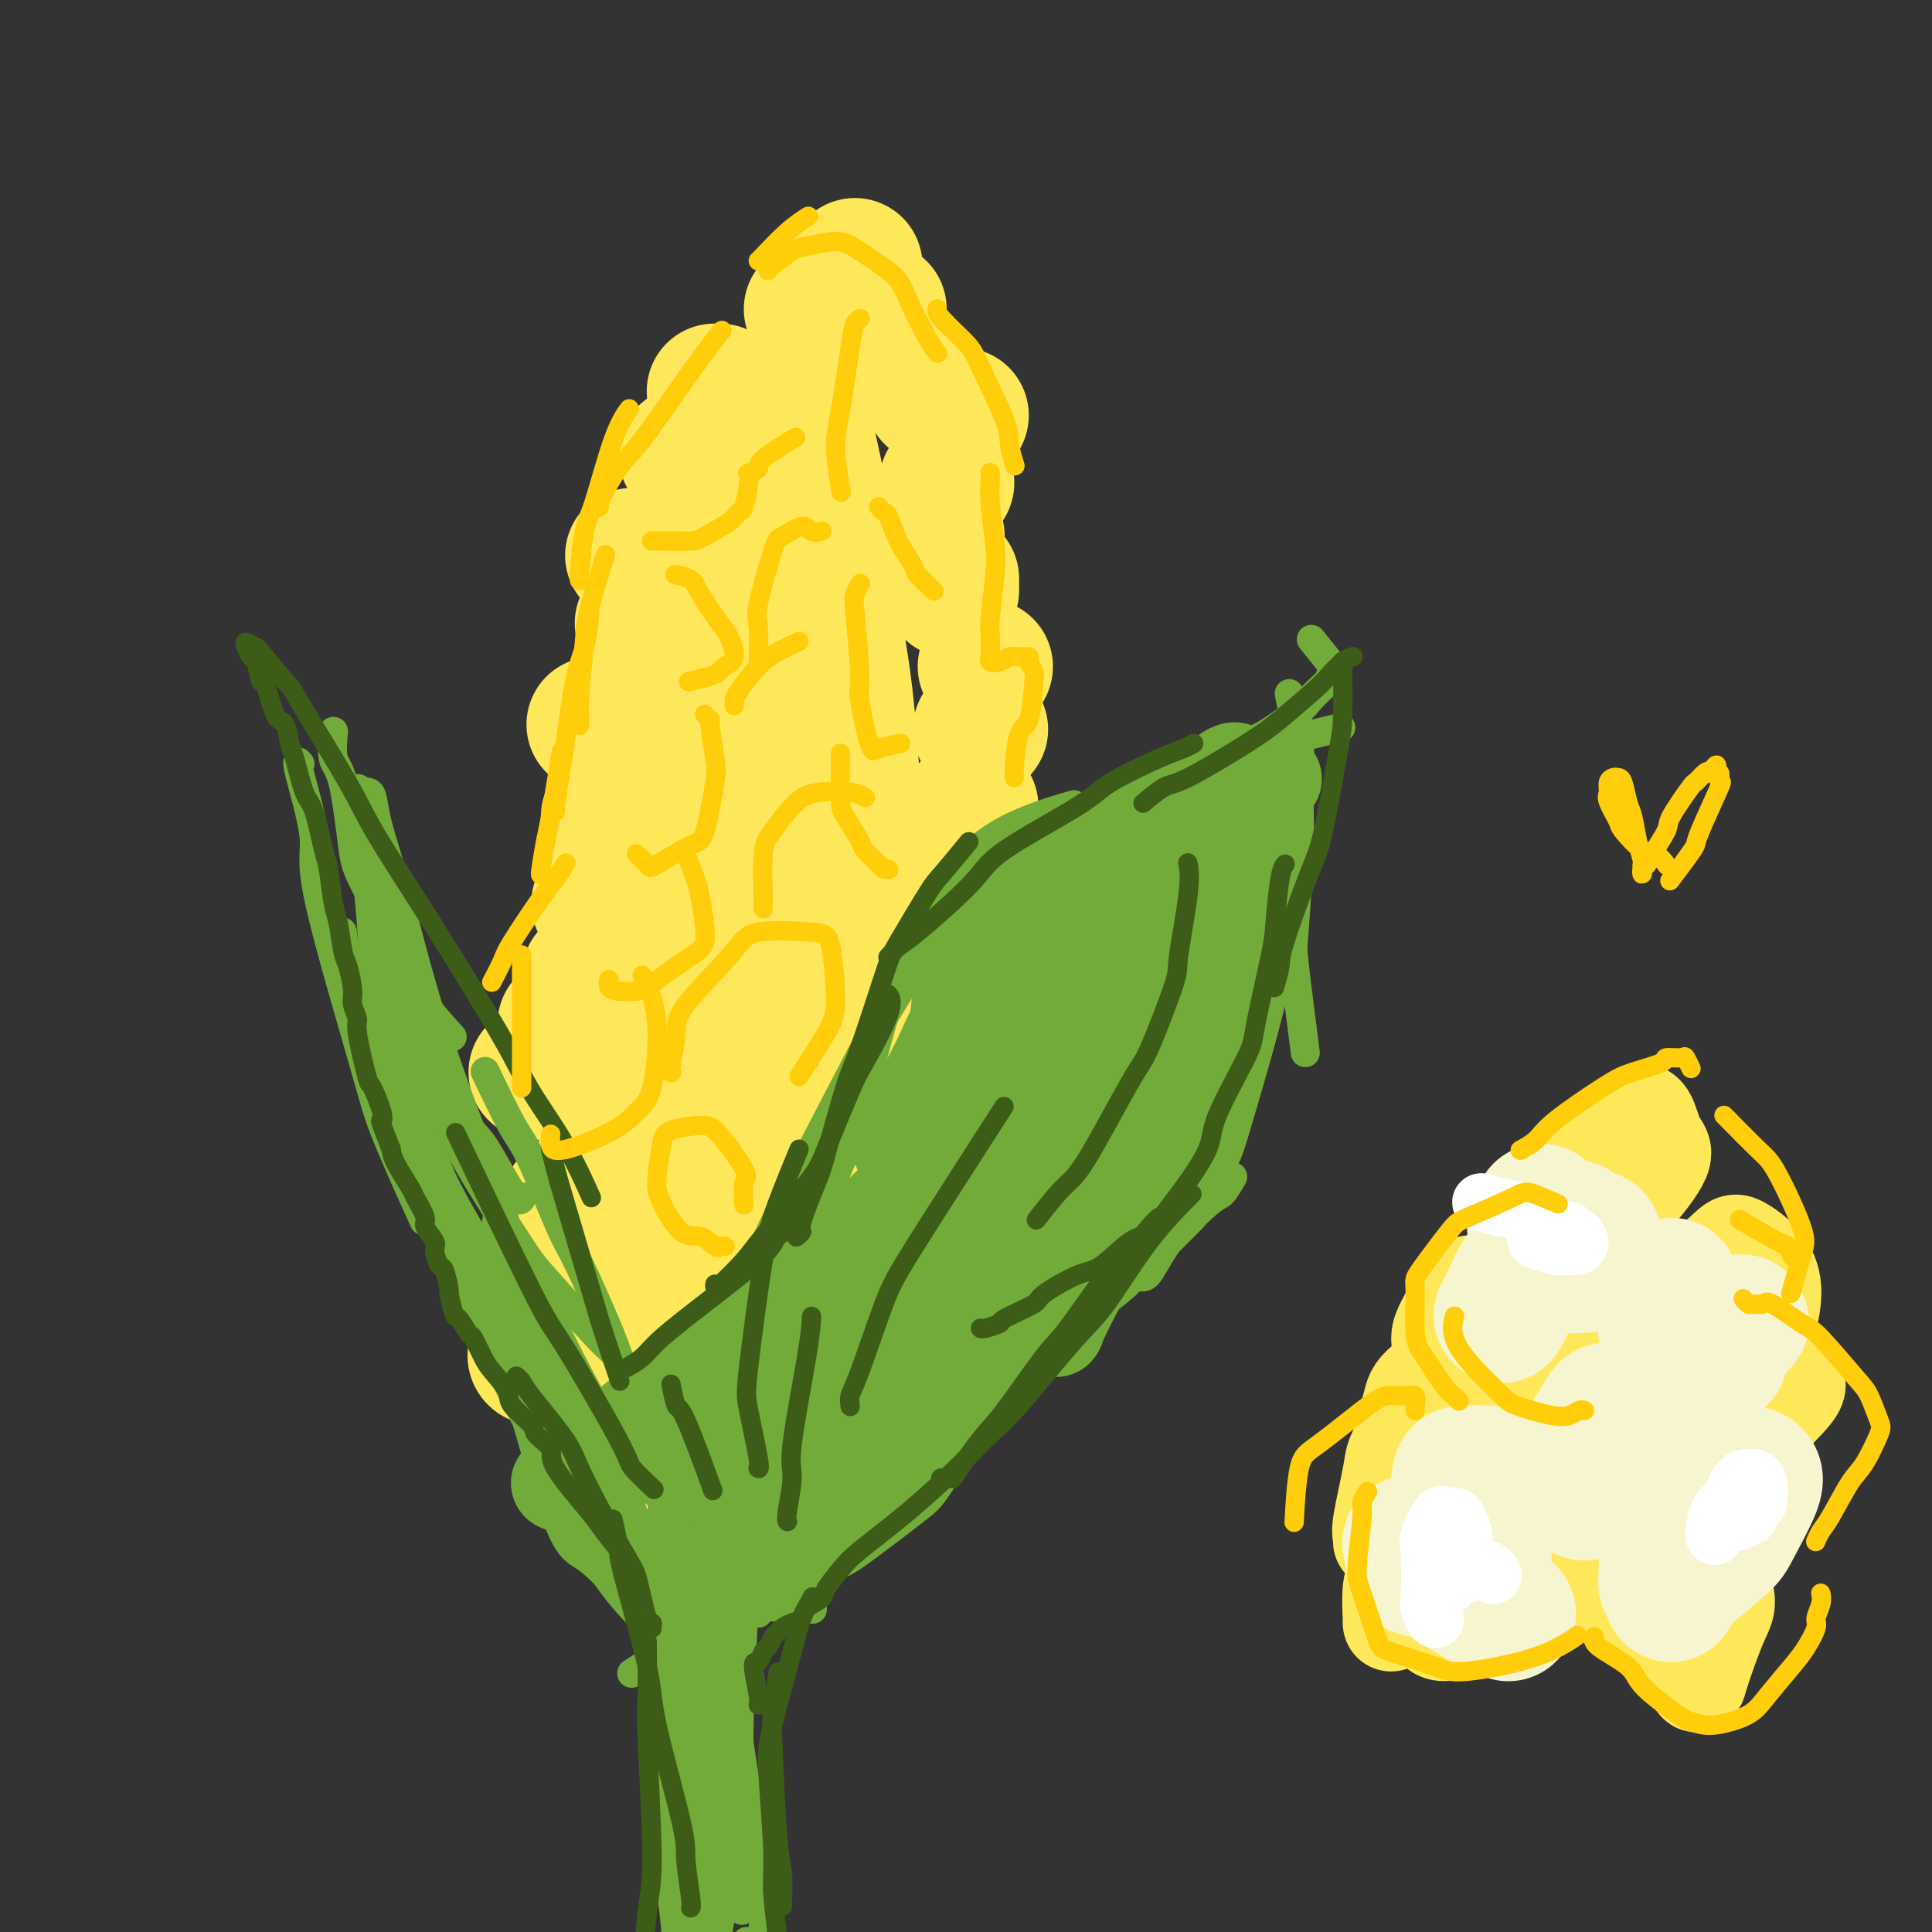 <svg viewBox='0 0 400 400' version='1.1' xmlns='http://www.w3.org/2000/svg' xmlns:xlink='http://www.w3.org/1999/xlink'><rect x="0" y="0" width="400" height="400" fill="#333333" stroke="none"/><g fill='none' stroke='#FEE859' stroke-width='28' stroke-linecap='round' stroke-linejoin='round'><path d='M111,281c-0.016,-0.010 -0.032,-0.021 0,0c0.032,0.021 0.111,0.072 0,0c-0.111,-0.072 -0.411,-0.267 0,-1c0.411,-0.733 1.534,-2.005 3,-3c1.466,-0.995 3.276,-1.713 4,-2c0.724,-0.287 0.362,-0.144 0,0'/><path d='M136,299c0.159,0.225 0.317,0.450 0,0c-0.317,-0.450 -1.110,-1.577 -2,-2c-0.890,-0.423 -1.878,-0.144 -3,-2c-1.122,-1.856 -2.379,-5.849 -3,-8c-0.621,-2.151 -0.606,-2.461 0,-5c0.606,-2.539 1.804,-7.308 3,-10c1.196,-2.692 2.391,-3.306 4,-4c1.609,-0.694 3.631,-1.469 5,-2c1.369,-0.531 2.084,-0.818 3,0c0.916,0.818 2.031,2.741 3,4c0.969,1.259 1.791,1.855 2,4c0.209,2.145 -0.197,5.840 0,8c0.197,2.160 0.996,2.786 0,4c-0.996,1.214 -3.788,3.017 -5,4c-1.212,0.983 -0.844,1.145 -3,1c-2.156,-0.145 -6.837,-0.596 -10,-1c-3.163,-0.404 -4.809,-0.760 -7,-2c-2.191,-1.240 -4.928,-3.363 -6,-5c-1.072,-1.637 -0.481,-2.787 0,-4c0.481,-1.213 0.852,-2.489 1,-3c0.148,-0.511 0.074,-0.255 0,0'/><path d='M125,282c-0.016,0.228 -0.032,0.456 0,0c0.032,-0.456 0.112,-1.596 0,-3c-0.112,-1.404 -0.415,-3.070 0,-5c0.415,-1.930 1.547,-4.123 2,-5c0.453,-0.877 0.226,-0.439 0,0'/><path d='M118,250c-0.008,-0.022 -0.016,-0.045 0,0c0.016,0.045 0.056,0.156 0,0c-0.056,-0.156 -0.207,-0.581 0,-1c0.207,-0.419 0.774,-0.834 1,-1c0.226,-0.166 0.113,-0.083 0,0'/><path d='M127,242c0.000,0.000 0.000,0.000 0,0c0.000,0.000 -0.000,0.000 0,0c0.000,0.000 0.000,0.000 0,0c-0.000,-0.000 0.000,0.000 0,0'/><path d='M124,229c0.000,0.000 0.000,0.000 0,0c0.000,0.000 0.000,-0.000 0,0c-0.000,0.000 0.000,0.000 0,0c0.000,-0.000 0.000,0.000 0,0'/><path d='M111,222c0.000,0.000 0.000,0.000 0,0c0.000,0.000 -0.000,-0.000 0,0c0.000,0.000 0.000,0.000 0,0c0.000,0.000 0.000,0.000 0,0'/><path d='M117,212c0.000,0.000 0.000,0.000 0,0c0.000,0.000 0.000,0.000 0,0c-0.000,0.000 0.000,0.000 0,0'/><path d='M122,202c0.000,0.000 0.000,0.000 0,0c0.000,0.000 0.000,0.000 0,0c-0.000,-0.000 -0.000,0.000 0,0c0.000,0.000 0.000,0.000 0,0'/><path d='M124,187c0.000,0.000 0.000,0.000 0,0c0.000,0.000 0.000,0.000 0,0c-0.000,0.000 0.000,0.000 0,0c0.000,0.000 -0.000,0.000 0,0c0.000,-0.000 0.000,0.000 0,0'/><path d='M126,169c0.000,0.000 0.000,0.000 0,0c0.000,0.000 0.000,0.000 0,0c0.000,0.000 0.000,0.000 0,0c0.000,0.000 0.000,0.000 0,0c-0.000,0.000 0.000,0.000 0,0c-0.000,0.000 0.000,0.000 0,0'/><path d='M129,157c0.000,0.000 0.000,0.000 0,0c0.000,0.000 0.000,0.000 0,0c0.000,0.000 0.000,0.000 0,0c-0.000,0.000 0.000,0.000 0,0c0.000,0.000 0.000,0.000 0,0'/><path d='M123,150c0.000,0.000 0.000,0.000 0,0c0.000,0.000 0.000,0.000 0,0c0.000,0.000 0.000,0.000 0,0c-0.000,0.000 0.000,0.000 0,0c0.000,0.000 0.000,0.000 0,0'/><path d='M133,129c0.000,0.000 0.000,0.000 0,0c0.000,0.000 0.000,0.000 0,0c0.000,0.000 0.000,0.000 0,0c0.000,0.000 0.000,0.000 0,0'/><path d='M131,115c0.000,0.000 0.000,0.000 0,0c0.000,0.000 0.000,0.000 0,0c0.000,-0.000 0.000,0.000 0,0c0.000,0.000 0.000,0.000 0,0'/><path d='M142,94c0.000,0.000 0.000,0.000 0,0c0.000,0.000 0.000,0.000 0,0c0.000,0.000 0.000,0.000 0,0c-0.000,0.000 0.000,0.000 0,0c0.000,0.000 0.000,0.000 0,0'/><path d='M148,81c0.030,0.000 0.060,0.000 0,0c-0.060,0.000 -0.208,0.000 0,0c0.208,0.000 0.774,0.000 1,0c0.226,0.000 0.113,0.000 0,0'/><path d='M168,64c0.000,0.000 0.000,0.000 0,0c0.000,0.000 0.000,0.000 0,0c0.000,0.000 0.000,0.000 0,0c-0.000,0.000 0.000,0.000 0,0c0.000,0.000 0.000,0.000 0,0'/><path d='M171,59c0.000,0.000 0.000,0.000 0,0c0.000,0.000 0.000,-0.000 0,0c-0.000,0.000 0.000,0.000 0,0c0.000,0.000 0.000,0.000 0,0'/><path d='M177,55c0.000,0.000 0.000,0.000 0,0c0.000,0.000 0.000,0.000 0,0c0.000,-0.000 0.000,0.000 0,0c-0.000,-0.000 0.000,0.000 0,0'/><path d='M182,64c0.000,0.000 0.000,0.000 0,0c0.000,0.000 0.000,0.000 0,0c0.000,0.000 0.000,0.000 0,0c0.000,0.000 0.000,0.000 0,0'/><path d='M187,75c0.000,0.000 0.000,0.000 0,0c0.000,0.000 0.000,0.000 0,0c0.000,0.000 0.000,0.000 0,0c0.000,0.000 0.000,0.000 0,0'/><path d='M193,82c0.000,0.000 0.000,0.000 0,0c0.000,0.000 0.000,0.000 0,0c0.000,-0.000 0.000,0.000 0,0c0.000,-0.000 0.000,0.000 0,0'/><path d='M199,86c0.000,0.000 0.000,0.000 0,0c0.000,0.000 0.000,0.000 0,0c-0.000,0.000 0.000,0.000 0,0c0.000,0.000 0.000,0.000 0,0c0.000,0.000 0.000,-0.000 0,0c0.000,0.000 0.000,0.000 0,0'/><path d='M196,100c0.000,0.000 0.000,0.000 0,0c0.000,0.000 0.000,0.000 0,0c0.000,0.000 0.000,0.000 0,0c0.000,0.000 0.000,0.000 0,0c0.000,0.000 0.000,0.000 0,0'/><path d='M194,111c0.000,0.000 0.000,0.000 0,0c0.000,0.000 0.000,-0.000 0,0c0.000,0.000 0.000,0.000 0,0c-0.000,0.000 0.000,0.000 0,0c0.000,-0.000 0.000,0.000 0,0c0.000,-0.000 0.000,0.000 0,0'/><path d='M197,120c0.000,-0.001 0.000,-0.002 0,0c0.000,0.002 0.000,0.008 0,0c0.000,-0.008 0.000,-0.030 0,0c0.000,0.030 0.000,0.111 0,0c-0.000,-0.111 0.000,-0.415 0,0c-0.000,0.415 0.000,1.547 0,2c0.000,0.453 0.000,0.226 0,0'/><path d='M204,138c0.000,0.000 0.000,0.000 0,0c0.000,0.000 0.000,0.000 0,0c0.000,0.000 0.000,0.000 0,0c0.000,0.000 0.000,0.000 0,0c0.000,0.000 0.000,0.000 0,0'/><path d='M203,151c0.000,0.000 0.000,0.000 0,0c0.000,0.000 0.000,0.000 0,0c0.000,0.000 0.000,0.000 0,0c0.000,0.000 -0.000,0.000 0,0c0.000,0.000 0.000,0.000 0,0'/><path d='M201,167c0.000,0.000 0.000,0.000 0,0c0.000,0.000 -0.000,0.000 0,0c0.000,0.000 0.000,0.000 0,0c0.000,0.000 0.000,0.000 0,0c0.000,0.000 0.000,0.000 0,0'/><path d='M194,187c0.000,0.000 0.000,0.000 0,0c0.000,0.000 0.000,0.000 0,0c0.000,0.000 0.000,0.000 0,0c-0.000,0.000 0.000,0.000 0,0c0.000,-0.000 0.000,0.000 0,0'/><path d='M197,206c0.000,0.000 0.000,0.000 0,0c0.000,0.000 0.000,0.000 0,0c0.000,-0.000 0.000,0.000 0,0c0.000,0.000 0.000,0.000 0,0c-0.000,0.000 0.000,0.000 0,0'/><path d='M202,229c0.000,0.000 0.000,0.000 0,0c0.000,0.000 0.000,-0.000 0,0c-0.000,0.000 0.000,0.000 0,0c0.000,0.000 0.000,0.000 0,0c-0.000,0.000 0.000,0.000 0,0'/><path d='M198,252c0.000,-0.008 0.000,-0.016 0,0c0.000,0.016 0.000,0.056 0,0c0.000,-0.056 0.000,-0.207 0,0c0.000,0.207 0.000,0.774 0,1c0.000,0.226 0.000,0.113 0,0'/><path d='M188,276c0.000,0.000 0.000,0.000 0,0c0.000,0.000 0.000,0.000 0,0c0.000,0.000 0.000,0.000 0,0c0.000,0.000 0.000,0.000 0,0c0.000,0.000 0.000,0.000 0,0'/><path d='M182,295c-0.001,0.000 -0.002,0.000 0,0c0.002,-0.000 0.006,-0.001 0,0c-0.006,0.001 -0.021,0.004 0,0c0.021,-0.004 0.079,-0.014 0,0c-0.079,0.014 -0.295,0.053 0,0c0.295,-0.053 1.102,-0.198 0,0c-1.102,0.198 -4.111,0.741 -5,1c-0.889,0.259 0.343,0.236 -3,1c-3.343,0.764 -11.260,2.314 -14,3c-2.740,0.686 -0.303,0.506 -3,0c-2.697,-0.506 -10.530,-1.338 -14,-2c-3.470,-0.662 -2.579,-1.154 -4,-3c-1.421,-1.846 -5.155,-5.046 -7,-7c-1.845,-1.954 -1.800,-2.663 -2,-6c-0.200,-3.337 -0.646,-9.304 -1,-13c-0.354,-3.696 -0.615,-5.122 1,-9c1.615,-3.878 5.106,-10.209 7,-14c1.894,-3.791 2.191,-5.041 4,-8c1.809,-2.959 5.129,-7.628 7,-10c1.871,-2.372 2.293,-2.446 3,-3c0.707,-0.554 1.699,-1.587 2,-2c0.301,-0.413 -0.088,-0.205 0,1c0.088,1.205 0.654,3.408 1,5c0.346,1.592 0.472,2.572 0,7c-0.472,4.428 -1.542,12.304 -2,17c-0.458,4.696 -0.304,6.212 -1,10c-0.696,3.788 -2.242,9.849 -3,13c-0.758,3.151 -0.729,3.391 -1,4c-0.271,0.609 -0.842,1.587 -1,2c-0.158,0.413 0.098,0.261 0,-1c-0.098,-1.261 -0.549,-3.630 -1,-6'/><path d='M145,275c-0.171,-1.241 0.403,-1.844 0,-7c-0.403,-5.156 -1.781,-14.864 -2,-21c-0.219,-6.136 0.722,-8.700 2,-14c1.278,-5.300 2.894,-13.335 4,-18c1.106,-4.665 1.701,-5.961 4,-8c2.299,-2.039 6.300,-4.821 8,-6c1.700,-1.179 1.097,-0.755 1,0c-0.097,0.755 0.312,1.841 1,3c0.688,1.159 1.655,2.391 2,6c0.345,3.609 0.068,9.597 0,13c-0.068,3.403 0.072,4.223 -1,8c-1.072,3.777 -3.355,10.512 -5,14c-1.645,3.488 -2.651,3.729 -4,5c-1.349,1.271 -3.041,3.573 -4,5c-0.959,1.427 -1.187,1.979 -2,1c-0.813,-0.979 -2.212,-3.488 -3,-5c-0.788,-1.512 -0.966,-2.025 -2,-7c-1.034,-4.975 -2.925,-14.412 -4,-20c-1.075,-5.588 -1.333,-7.327 0,-14c1.333,-6.673 4.256,-18.280 6,-25c1.744,-6.720 2.310,-8.552 5,-13c2.690,-4.448 7.505,-11.513 10,-15c2.495,-3.487 2.672,-3.398 4,-3c1.328,0.398 3.809,1.103 5,2c1.191,0.897 1.094,1.984 1,8c-0.094,6.016 -0.185,16.960 0,24c0.185,7.040 0.648,10.176 0,18c-0.648,7.824 -2.405,20.337 -4,31c-1.595,10.663 -3.027,19.475 -4,25c-0.973,5.525 -1.486,7.762 -2,10'/><path d='M161,272c-2.396,9.219 -3.386,-0.734 -4,-4c-0.614,-3.266 -0.851,0.153 -2,-7c-1.149,-7.153 -3.211,-24.879 -3,-39c0.211,-14.121 2.694,-24.636 4,-31c1.306,-6.364 1.435,-8.575 3,-15c1.565,-6.425 4.566,-17.062 6,-22c1.434,-4.938 1.301,-4.178 2,-5c0.699,-0.822 2.229,-3.228 3,-4c0.771,-0.772 0.782,0.088 1,5c0.218,4.912 0.643,13.875 1,19c0.357,5.125 0.645,6.413 1,15c0.355,8.587 0.778,24.472 1,33c0.222,8.528 0.244,9.698 0,16c-0.244,6.302 -0.756,17.735 -1,24c-0.244,6.265 -0.222,7.363 -1,9c-0.778,1.637 -2.356,3.815 -3,5c-0.644,1.185 -0.355,1.379 -2,-3c-1.645,-4.379 -5.223,-13.329 -7,-18c-1.777,-4.671 -1.751,-5.061 -3,-15c-1.249,-9.939 -3.773,-29.427 -5,-40c-1.227,-10.573 -1.158,-12.230 0,-21c1.158,-8.770 3.406,-24.652 5,-33c1.594,-8.348 2.534,-9.161 4,-11c1.466,-1.839 3.458,-4.704 5,-6c1.542,-1.296 2.635,-1.023 4,3c1.365,4.023 3.001,11.796 4,16c0.999,4.204 1.361,4.838 2,13c0.639,8.162 1.557,23.851 2,33c0.443,9.149 0.412,11.757 0,19c-0.412,7.243 -1.206,19.122 -2,31'/><path d='M176,239c-0.366,14.884 -1.281,10.596 -2,11c-0.719,0.404 -1.244,5.502 -2,8c-0.756,2.498 -1.744,2.396 -4,-3c-2.256,-5.396 -5.779,-16.087 -8,-22c-2.221,-5.913 -3.141,-7.049 -5,-18c-1.859,-10.951 -4.659,-31.715 -6,-43c-1.341,-11.285 -1.224,-13.089 0,-23c1.224,-9.911 3.555,-27.929 5,-37c1.445,-9.071 2.003,-9.197 4,-12c1.997,-2.803 5.433,-8.284 7,-11c1.567,-2.716 1.266,-2.667 2,1c0.734,3.667 2.502,10.952 3,15c0.498,4.048 -0.273,4.861 0,14c0.273,9.139 1.592,26.605 2,37c0.408,10.395 -0.094,13.718 0,18c0.094,4.282 0.785,9.525 0,17c-0.785,7.475 -3.047,17.184 -4,22c-0.953,4.816 -0.598,4.738 -2,5c-1.402,0.262 -4.560,0.864 -8,-5c-3.440,-5.864 -7.161,-18.194 -10,-27c-2.839,-8.806 -4.797,-14.089 -6,-19c-1.203,-4.911 -1.652,-9.451 -2,-19c-0.348,-9.549 -0.596,-24.109 1,-34c1.596,-9.891 5.034,-15.115 7,-18c1.966,-2.885 2.459,-3.433 4,-4c1.541,-0.567 4.129,-1.153 6,0c1.871,1.153 3.026,4.044 4,6c0.974,1.956 1.766,2.978 4,9c2.234,6.022 5.909,17.044 8,30c2.091,12.956 2.597,27.844 3,37c0.403,9.156 0.701,12.578 1,16'/><path d='M178,190c0.219,12.671 -1.235,17.847 -2,21c-0.765,3.153 -0.842,4.283 -1,5c-0.158,0.717 -0.396,1.021 -2,0c-1.604,-1.021 -4.573,-3.366 -8,-18c-3.427,-14.634 -7.310,-41.558 -8,-59c-0.690,-17.442 1.815,-25.401 3,-30c1.185,-4.599 1.052,-5.837 2,-7c0.948,-1.163 2.976,-2.250 4,-2c1.024,0.250 1.042,1.836 2,7c0.958,5.164 2.856,13.905 4,19c1.144,5.095 1.533,6.545 2,13c0.467,6.455 1.010,17.915 1,24c-0.010,6.085 -0.575,6.793 -1,8c-0.425,1.207 -0.712,2.911 -1,5c-0.288,2.089 -0.578,4.562 -2,-4c-1.422,-8.562 -3.978,-28.161 -5,-36c-1.022,-7.839 -0.511,-3.920 0,0'/></g>
<g fill='none' stroke='#73AB3A' stroke-width='6' stroke-linecap='round' stroke-linejoin='round'><path d='M142,312c0.126,0.015 0.251,0.029 0,0c-0.251,-0.029 -0.879,-0.103 -1,0c-0.121,0.103 0.265,0.382 -1,-1c-1.265,-1.382 -4.182,-4.423 -6,-6c-1.818,-1.577 -2.537,-1.688 -5,-5c-2.463,-3.312 -6.671,-9.826 -9,-14c-2.329,-4.174 -2.781,-6.008 -4,-8c-1.219,-1.992 -3.205,-4.140 -4,-5c-0.795,-0.860 -0.397,-0.430 0,0'/><path d='M141,311c0.181,0.374 0.363,0.748 0,0c-0.363,-0.748 -1.270,-2.616 -2,-4c-0.730,-1.384 -1.284,-2.282 -3,-6c-1.716,-3.718 -4.595,-10.256 -6,-14c-1.405,-3.744 -1.335,-4.693 -3,-9c-1.665,-4.307 -5.063,-11.972 -7,-16c-1.937,-4.028 -2.411,-4.419 -4,-8c-1.589,-3.581 -4.292,-10.352 -6,-14c-1.708,-3.648 -2.421,-4.175 -4,-7c-1.579,-2.825 -4.022,-7.950 -5,-10c-0.978,-2.050 -0.489,-1.025 0,0'/><path d='M128,281c-0.056,-0.058 -0.112,-0.116 0,0c0.112,0.116 0.392,0.405 0,0c-0.392,-0.405 -1.457,-1.505 -2,-2c-0.543,-0.495 -0.563,-0.386 -3,-3c-2.437,-2.614 -7.291,-7.950 -10,-11c-2.709,-3.050 -3.274,-3.815 -6,-8c-2.726,-4.185 -7.613,-11.791 -10,-16c-2.387,-4.209 -2.272,-5.020 -4,-9c-1.728,-3.980 -5.298,-11.129 -7,-15c-1.702,-3.871 -1.535,-4.465 -2,-6c-0.465,-1.535 -1.561,-4.010 -2,-5c-0.439,-0.990 -0.219,-0.495 0,0'/><path d='M108,248c0.068,-0.172 0.136,-0.343 0,0c-0.136,0.343 -0.477,1.201 -2,-1c-1.523,-2.201 -4.230,-7.462 -6,-10c-1.770,-2.538 -2.605,-2.352 -6,-8c-3.395,-5.648 -9.351,-17.129 -12,-23c-2.649,-5.871 -1.992,-6.131 -3,-11c-1.008,-4.869 -3.683,-14.346 -5,-19c-1.317,-4.654 -1.278,-4.484 -1,-6c0.278,-1.516 0.794,-4.719 1,-6c0.206,-1.281 0.103,-0.641 0,0'/><path d='M93,214c0.543,0.593 1.085,1.185 0,0c-1.085,-1.185 -3.799,-4.149 -5,-6c-1.201,-1.851 -0.890,-2.590 -3,-7c-2.110,-4.410 -6.642,-12.493 -9,-17c-2.358,-4.507 -2.541,-5.440 -3,-9c-0.459,-3.560 -1.195,-9.748 -2,-13c-0.805,-3.252 -1.678,-3.568 -2,-5c-0.322,-1.432 -0.092,-3.981 0,-5c0.092,-1.019 0.046,-0.510 0,0'/><path d='M62,158c0.101,0.127 0.201,0.255 0,0c-0.201,-0.255 -0.705,-0.891 0,2c0.705,2.891 2.617,9.310 3,13c0.383,3.690 -0.765,4.652 1,13c1.765,8.348 6.442,24.083 9,33c2.558,8.917 2.996,11.016 5,16c2.004,4.984 5.572,12.853 7,16c1.428,3.147 0.714,1.574 0,0'/><path d='M71,194c-0.099,-0.909 -0.198,-1.817 0,0c0.198,1.817 0.692,6.360 1,9c0.308,2.640 0.431,3.379 3,11c2.569,7.621 7.586,22.125 11,31c3.414,8.875 5.227,12.120 8,17c2.773,4.880 6.507,11.394 8,14c1.493,2.606 0.747,1.303 0,0'/><path d='M73,208c-0.180,-0.468 -0.359,-0.937 0,0c0.359,0.937 1.257,3.278 2,4c0.743,0.722 1.332,-0.175 4,5c2.668,5.175 7.417,16.423 11,24c3.583,7.577 6.002,11.485 8,15c1.998,3.515 3.576,6.639 11,17c7.424,10.361 20.692,27.960 26,35c5.308,7.040 2.654,3.520 0,0'/><path d='M125,301c0.007,0.010 0.015,0.020 0,0c-0.015,-0.020 -0.051,-0.071 0,0c0.051,0.071 0.190,0.265 0,0c-0.190,-0.265 -0.707,-0.989 -3,-4c-2.293,-3.011 -6.360,-8.311 -9,-11c-2.640,-2.689 -3.852,-2.769 -8,-9c-4.148,-6.231 -11.231,-18.612 -15,-25c-3.769,-6.388 -4.225,-6.782 -6,-12c-1.775,-5.218 -4.868,-15.259 -6,-20c-1.132,-4.741 -0.304,-4.180 0,-5c0.304,-0.820 0.082,-3.021 0,-4c-0.082,-0.979 -0.024,-0.738 0,-1c0.024,-0.262 0.015,-1.029 0,-1c-0.015,0.029 -0.037,0.853 0,1c0.037,0.147 0.134,-0.383 1,2c0.866,2.383 2.503,7.680 5,15c2.497,7.320 5.856,16.661 8,23c2.144,6.339 3.075,9.674 4,13c0.925,3.326 1.846,6.643 4,12c2.154,5.357 5.542,12.753 9,19c3.458,6.247 6.986,11.344 9,14c2.014,2.656 2.516,2.870 4,4c1.484,1.130 3.952,3.174 5,4c1.048,0.826 0.675,0.433 1,0c0.325,-0.433 1.348,-0.906 2,-1c0.652,-0.094 0.934,0.189 1,0c0.066,-0.189 -0.085,-0.852 0,-1c0.085,-0.148 0.404,0.218 0,-1c-0.404,-1.218 -1.532,-4.020 -3,-6c-1.468,-1.980 -3.277,-3.137 -5,-5c-1.723,-1.863 -3.362,-4.431 -5,-7'/><path d='M118,295c-4.537,-7.879 -9.879,-17.576 -13,-23c-3.121,-5.424 -4.021,-6.575 -7,-13c-2.979,-6.425 -8.038,-18.123 -12,-29c-3.962,-10.877 -6.828,-20.932 -8,-26c-1.172,-5.068 -0.651,-5.148 -1,-11c-0.349,-5.852 -1.569,-17.477 -2,-23c-0.431,-5.523 -0.075,-4.945 0,-5c0.075,-0.055 -0.132,-0.744 0,-1c0.132,-0.256 0.602,-0.080 1,0c0.398,0.080 0.725,0.063 1,1c0.275,0.937 0.497,2.827 1,5c0.503,2.173 1.287,4.631 2,7c0.713,2.369 1.356,4.651 3,11c1.644,6.349 4.289,16.765 8,28c3.711,11.235 8.487,23.290 11,30c2.513,6.710 2.765,8.075 6,15c3.235,6.925 9.455,19.411 13,26c3.545,6.589 4.414,7.282 7,10c2.586,2.718 6.889,7.463 9,10c2.111,2.537 2.032,2.868 2,3c-0.032,0.132 -0.016,0.066 0,0'/><path d='M135,283c-0.038,0.000 -0.076,0.000 0,0c0.076,-0.000 0.264,-0.001 0,0c-0.264,0.001 -0.982,0.003 0,0c0.982,-0.003 3.662,-0.012 5,0c1.338,0.012 1.333,0.045 4,-2c2.667,-2.045 8.005,-6.170 11,-9c2.995,-2.830 3.648,-4.367 6,-8c2.352,-3.633 6.402,-9.363 10,-17c3.598,-7.637 6.742,-17.182 8,-21c1.258,-3.818 0.629,-1.909 0,0'/><path d='M149,285c-0.029,0.031 -0.058,0.062 0,0c0.058,-0.062 0.204,-0.219 0,0c-0.204,0.219 -0.757,0.812 0,0c0.757,-0.812 2.824,-3.031 4,-4c1.176,-0.969 1.461,-0.688 5,-4c3.539,-3.312 10.331,-10.217 14,-14c3.669,-3.783 4.215,-4.445 8,-9c3.785,-4.555 10.808,-13.005 14,-17c3.192,-3.995 2.552,-3.537 6,-6c3.448,-2.463 10.985,-7.847 14,-10c3.015,-2.153 1.507,-1.077 0,0'/><path d='M152,273c-0.308,0.439 -0.615,0.878 0,0c0.615,-0.878 2.153,-3.075 3,-4c0.847,-0.925 1.004,-0.580 4,-5c2.996,-4.420 8.830,-13.607 12,-19c3.170,-5.393 3.674,-6.992 7,-12c3.326,-5.008 9.472,-13.425 17,-21c7.528,-7.575 16.436,-14.307 20,-17c3.564,-2.693 1.782,-1.346 0,0'/><path d='M152,278c0.012,-0.002 0.024,-0.004 0,0c-0.024,0.004 -0.084,0.015 0,0c0.084,-0.015 0.314,-0.057 0,0c-0.314,0.057 -1.170,0.211 0,-3c1.170,-3.211 4.365,-9.789 5,-12c0.635,-2.211 -1.291,-0.057 3,-9c4.291,-8.943 14.797,-28.984 19,-37c4.203,-8.016 2.101,-4.008 0,0'/><path d='M127,292c-0.001,0.001 -0.001,0.001 0,0c0.001,-0.001 0.005,-0.004 0,0c-0.005,0.004 -0.017,0.014 0,0c0.017,-0.014 0.065,-0.052 0,0c-0.065,0.052 -0.241,0.195 0,0c0.241,-0.195 0.901,-0.728 1,-1c0.099,-0.272 -0.361,-0.285 0,-1c0.361,-0.715 1.543,-2.134 2,-3c0.457,-0.866 0.190,-1.179 1,-2c0.810,-0.821 2.696,-2.149 4,-3c1.304,-0.851 2.025,-1.223 3,-2c0.975,-0.777 2.205,-1.958 4,-3c1.795,-1.042 4.154,-1.943 7,-4c2.846,-2.057 6.178,-5.269 8,-7c1.822,-1.731 2.135,-1.982 3,-3c0.865,-1.018 2.284,-2.803 4,-5c1.716,-2.197 3.730,-4.805 6,-9c2.270,-4.195 4.795,-9.976 6,-13c1.205,-3.024 1.089,-3.293 2,-7c0.911,-3.707 2.847,-10.854 4,-15c1.153,-4.146 1.521,-5.290 2,-7c0.479,-1.710 1.069,-3.986 3,-8c1.931,-4.014 5.202,-9.766 7,-13c1.798,-3.234 2.121,-3.949 4,-6c1.879,-2.051 5.314,-5.437 10,-8c4.686,-2.563 10.625,-4.304 13,-5c2.375,-0.696 1.188,-0.348 0,0'/><path d='M170,244c0.114,0.016 0.227,0.032 0,0c-0.227,-0.032 -0.796,-0.111 0,-3c0.796,-2.889 2.955,-8.589 4,-12c1.045,-3.411 0.976,-4.533 4,-10c3.024,-5.467 9.142,-15.281 12,-20c2.858,-4.719 2.457,-4.345 6,-8c3.543,-3.655 11.032,-11.340 15,-15c3.968,-3.660 4.417,-3.296 8,-5c3.583,-1.704 10.301,-5.477 13,-7c2.699,-1.523 1.381,-0.795 3,0c1.619,0.795 6.177,1.656 8,2c1.823,0.344 0.912,0.172 0,0'/><path d='M204,182c0.109,-0.023 0.217,-0.046 0,0c-0.217,0.046 -0.761,0.160 1,-1c1.761,-1.160 5.826,-3.596 8,-5c2.174,-1.404 2.456,-1.776 6,-4c3.544,-2.224 10.348,-6.299 14,-8c3.652,-1.701 4.150,-1.027 7,-2c2.850,-0.973 8.052,-3.592 11,-5c2.948,-1.408 3.644,-1.604 5,-2c1.356,-0.396 3.374,-0.993 4,-1c0.626,-0.007 -0.139,0.575 3,0c3.139,-0.575 10.183,-2.307 13,-3c2.817,-0.693 1.409,-0.346 0,0'/><path d='M244,163c0.021,0.004 0.042,0.008 0,0c-0.042,-0.008 -0.146,-0.029 0,0c0.146,0.029 0.544,0.109 1,0c0.456,-0.109 0.971,-0.408 3,-2c2.029,-1.592 5.574,-4.476 8,-6c2.426,-1.524 3.735,-1.688 6,-3c2.265,-1.312 5.485,-3.771 7,-5c1.515,-1.229 1.324,-1.228 2,-2c0.676,-0.772 2.219,-2.316 3,-3c0.781,-0.684 0.800,-0.506 1,-1c0.200,-0.494 0.579,-1.658 1,-2c0.421,-0.342 0.883,0.139 0,-1c-0.883,-1.139 -3.109,-3.897 -4,-5c-0.891,-1.103 -0.445,-0.552 0,0'/><path d='M267,144c-0.006,-0.032 -0.012,-0.064 0,0c0.012,0.064 0.041,0.224 0,0c-0.041,-0.224 -0.154,-0.832 0,0c0.154,0.832 0.574,3.102 1,4c0.426,0.898 0.858,0.422 1,4c0.142,3.578 -0.007,11.210 0,15c0.007,3.790 0.170,3.736 0,8c-0.170,4.264 -0.675,12.844 -1,17c-0.325,4.156 -0.472,3.888 0,8c0.472,4.112 1.563,12.603 2,16c0.437,3.397 0.218,1.698 0,0'/><path d='M265,175c-0.003,0.022 -0.005,0.043 0,0c0.005,-0.043 0.018,-0.152 0,0c-0.018,0.152 -0.067,0.565 0,1c0.067,0.435 0.252,0.891 0,5c-0.252,4.109 -0.940,11.869 -1,16c-0.060,4.131 0.507,4.632 -1,11c-1.507,6.368 -5.089,18.604 -7,25c-1.911,6.396 -2.150,6.951 -5,11c-2.850,4.049 -8.310,11.590 -11,16c-2.690,4.410 -2.609,5.687 -6,3c-3.391,-2.687 -10.255,-9.339 -13,-12c-2.745,-2.661 -1.373,-1.330 0,0'/><path d='M255,244c0.192,-0.335 0.385,-0.670 0,0c-0.385,0.670 -1.346,2.345 -2,3c-0.654,0.655 -1.000,0.289 -4,3c-3.000,2.711 -8.653,8.497 -12,12c-3.347,3.503 -4.389,4.721 -9,8c-4.611,3.279 -12.790,8.619 -17,12c-4.210,3.381 -4.449,4.803 -8,7c-3.551,2.197 -10.414,5.168 -14,7c-3.586,1.832 -3.897,2.526 -4,2c-0.103,-0.526 0.001,-2.271 0,-3c-0.001,-0.729 -0.108,-0.444 3,-3c3.108,-2.556 9.430,-7.955 13,-11c3.570,-3.045 4.388,-3.736 9,-7c4.612,-3.264 13.019,-9.102 18,-12c4.981,-2.898 6.538,-2.856 9,-4c2.462,-1.144 5.829,-3.475 8,-5c2.171,-1.525 3.145,-2.245 2,-1c-1.145,1.245 -4.408,4.456 -6,6c-1.592,1.544 -1.512,1.422 -6,5c-4.488,3.578 -13.543,10.858 -18,15c-4.457,4.142 -4.318,5.146 -9,9c-4.682,3.854 -14.187,10.557 -19,14c-4.813,3.443 -4.934,3.627 -7,5c-2.066,1.373 -6.079,3.934 -8,5c-1.921,1.066 -1.752,0.636 -1,0c0.752,-0.636 2.087,-1.479 6,-6c3.913,-4.521 10.404,-12.720 13,-16c2.596,-3.280 1.298,-1.640 0,0'/><path d='M232,264c0.868,-0.869 1.737,-1.737 0,0c-1.737,1.737 -6.078,6.080 -8,8c-1.922,1.920 -1.425,1.417 -6,5c-4.575,3.583 -14.220,11.254 -19,15c-4.780,3.746 -4.693,3.569 -9,6c-4.307,2.431 -13.008,7.472 -17,10c-3.992,2.528 -3.276,2.543 -4,3c-0.724,0.457 -2.889,1.357 -4,2c-1.111,0.643 -1.169,1.030 0,0c1.169,-1.030 3.566,-3.476 5,-5c1.434,-1.524 1.905,-2.125 4,-4c2.095,-1.875 5.813,-5.025 8,-7c2.187,-1.975 2.844,-2.777 3,-3c0.156,-0.223 -0.188,0.133 0,0c0.188,-0.133 0.909,-0.754 -1,1c-1.909,1.754 -6.446,5.882 -9,8c-2.554,2.118 -3.123,2.227 -7,5c-3.877,2.773 -11.061,8.210 -15,11c-3.939,2.790 -4.633,2.933 -6,4c-1.367,1.067 -3.406,3.056 -6,3c-2.594,-0.056 -5.741,-2.159 -7,-3c-1.259,-0.841 -0.629,-0.421 0,0'/><path d='M103,247c-0.002,-0.040 -0.003,-0.080 0,0c0.003,0.080 0.011,0.279 0,0c-0.011,-0.279 -0.040,-1.036 0,0c0.040,1.036 0.148,3.864 0,5c-0.148,1.136 -0.553,0.578 0,6c0.553,5.422 2.065,16.824 3,23c0.935,6.176 1.292,7.127 3,13c1.708,5.873 4.767,16.667 7,22c2.233,5.333 3.640,5.205 6,7c2.360,1.795 5.674,5.513 7,7c1.326,1.487 0.663,0.744 0,0'/><path d='M109,282c-0.203,-0.462 -0.405,-0.923 0,0c0.405,0.923 1.418,3.231 2,5c0.582,1.769 0.733,3.000 2,6c1.267,3.000 3.649,7.769 9,14c5.351,6.231 13.672,13.923 17,17c3.328,3.077 1.664,1.538 0,0'/><path d='M112,299c0.069,0.173 0.139,0.345 0,0c-0.139,-0.345 -0.485,-1.208 0,0c0.485,1.208 1.802,4.486 3,7c1.198,2.514 2.277,4.265 3,6c0.723,1.735 1.091,3.455 3,7c1.909,3.545 5.360,8.916 9,13c3.640,4.084 7.469,6.881 9,8c1.531,1.119 0.766,0.559 0,0'/><path d='M121,318c0.045,-0.042 0.091,-0.085 0,0c-0.091,0.085 -0.317,0.296 2,2c2.317,1.704 7.178,4.900 9,7c1.822,2.100 0.606,3.104 7,4c6.394,0.896 20.398,1.685 26,2c5.602,0.315 2.801,0.158 0,0'/><path d='M202,296c-0.002,0.002 -0.005,0.005 0,0c0.005,-0.005 0.017,-0.016 0,0c-0.017,0.016 -0.064,0.060 0,0c0.064,-0.060 0.237,-0.224 0,0c-0.237,0.224 -0.886,0.834 -1,1c-0.114,0.166 0.307,-0.114 -1,2c-1.307,2.114 -4.343,6.621 -6,9c-1.657,2.379 -1.937,2.629 -5,5c-3.063,2.371 -8.911,6.862 -12,9c-3.089,2.138 -3.419,1.924 -5,2c-1.581,0.076 -4.414,0.443 -6,1c-1.586,0.557 -1.927,1.304 -1,0c0.927,-1.304 3.122,-4.658 4,-6c0.878,-1.342 0.439,-0.671 0,0'/><path d='M204,286c0.245,-0.118 0.490,-0.235 -1,2c-1.490,2.235 -4.714,6.824 -7,10c-2.286,3.176 -3.634,4.941 -5,7c-1.366,2.059 -2.748,4.413 -6,8c-3.252,3.587 -8.372,8.408 -13,12c-4.628,3.592 -8.764,5.954 -11,7c-2.236,1.046 -2.571,0.774 -3,1c-0.429,0.226 -0.952,0.950 -1,1c-0.048,0.050 0.379,-0.574 3,-3c2.621,-2.426 7.437,-6.653 10,-9c2.563,-2.347 2.872,-2.813 6,-6c3.128,-3.187 9.076,-9.094 12,-12c2.924,-2.906 2.825,-2.810 3,-3c0.175,-0.190 0.623,-0.667 1,-1c0.377,-0.333 0.682,-0.520 -1,1c-1.682,1.520 -5.351,4.749 -8,7c-2.649,2.251 -4.279,3.523 -6,5c-1.721,1.477 -3.533,3.159 -7,6c-3.467,2.841 -8.587,6.842 -16,12c-7.413,5.158 -17.118,11.474 -21,14c-3.882,2.526 -1.941,1.263 0,0'/><path d='M138,338c0.496,0.574 0.992,1.148 1,2c0.008,0.852 -0.472,1.981 0,4c0.472,2.019 1.896,4.928 4,11c2.104,6.072 4.887,15.306 6,19c1.113,3.694 0.557,1.847 0,0'/><path d='M143,319c0.208,-0.412 0.416,-0.825 1,1c0.584,1.825 1.543,5.886 3,12c1.457,6.114 3.413,14.279 5,23c1.587,8.721 2.807,17.997 4,26c1.193,8.003 2.360,14.731 2,18c-0.360,3.269 -2.246,3.077 -3,3c-0.754,-0.077 -0.377,-0.038 0,0'/><path d='M151,326c-0.006,0.031 -0.011,0.061 0,0c0.011,-0.061 0.040,-0.214 0,1c-0.040,1.214 -0.147,3.796 0,5c0.147,1.204 0.550,1.029 1,6c0.450,4.971 0.946,15.086 1,21c0.054,5.914 -0.336,7.626 -1,13c-0.664,5.374 -1.602,14.408 -3,23c-1.398,8.592 -3.257,16.740 -4,20c-0.743,3.260 -0.372,1.630 0,0'/><path d='M154,322c0.011,-0.594 0.021,-1.187 0,0c-0.021,1.187 -0.074,4.156 0,5c0.074,0.844 0.274,-0.437 0,6c-0.274,6.437 -1.022,20.591 -1,27c0.022,6.409 0.814,5.072 -1,18c-1.814,12.928 -6.232,40.122 -8,51c-1.768,10.878 -0.884,5.439 0,0'/><path d='M137,370c-0.178,0.054 -0.355,0.108 0,3c0.355,2.892 1.244,8.620 2,12c0.756,3.380 1.380,4.410 2,10c0.620,5.590 1.235,15.740 2,21c0.765,5.260 1.680,5.632 2,7c0.320,1.368 0.044,3.733 0,5c-0.044,1.267 0.146,1.437 0,-1c-0.146,-2.437 -0.626,-7.479 -1,-10c-0.374,-2.521 -0.643,-2.520 -1,-7c-0.357,-4.480 -0.803,-13.442 -1,-18c-0.197,-4.558 -0.144,-4.714 0,-8c0.144,-3.286 0.379,-9.703 1,-13c0.621,-3.297 1.630,-3.473 2,-6c0.370,-2.527 0.103,-7.405 0,-10c-0.103,-2.595 -0.043,-2.908 0,-5c0.043,-2.092 0.068,-5.964 0,-8c-0.068,-2.036 -0.228,-2.236 0,-5c0.228,-2.764 0.845,-8.091 1,-10c0.155,-1.909 -0.150,-0.398 0,-3c0.150,-2.602 0.757,-9.315 1,-12c0.243,-2.685 0.121,-1.343 0,0'/><path d='M150,354c0.000,-0.000 0.000,-0.000 0,0c-0.000,0.000 -0.001,0.001 0,0c0.001,-0.001 0.002,-0.003 0,0c-0.002,0.003 -0.008,0.010 0,0c0.008,-0.010 0.029,-0.037 0,0c-0.029,0.037 -0.109,0.137 0,0c0.109,-0.137 0.408,-0.511 1,2c0.592,2.511 1.476,7.909 2,11c0.524,3.091 0.688,3.876 1,8c0.312,4.124 0.772,11.587 1,15c0.228,3.413 0.225,2.776 0,3c-0.225,0.224 -0.671,1.308 -1,2c-0.329,0.692 -0.540,0.991 -1,-1c-0.460,-1.991 -1.170,-6.271 -2,-9c-0.830,-2.729 -1.778,-3.906 -3,-10c-1.222,-6.094 -2.716,-17.106 -4,-23c-1.284,-5.894 -2.359,-6.670 -2,-11c0.359,-4.330 2.152,-12.214 3,-16c0.848,-3.786 0.753,-3.475 1,-4c0.247,-0.525 0.838,-1.888 1,-2c0.162,-0.112 -0.103,1.025 0,6c0.103,4.975 0.574,13.786 1,20c0.426,6.214 0.807,9.831 1,14c0.193,4.169 0.200,8.888 0,16c-0.200,7.112 -0.605,16.615 -1,22c-0.395,5.385 -0.779,6.652 -1,8c-0.221,1.348 -0.280,2.775 -1,0c-0.720,-2.775 -2.100,-9.754 -3,-14c-0.900,-4.246 -1.319,-5.758 -2,-13c-0.681,-7.242 -1.623,-20.212 -2,-28c-0.377,-7.788 -0.188,-10.394 0,-13'/><path d='M139,337c-0.074,-9.629 0.743,-13.201 1,-15c0.257,-1.799 -0.044,-1.826 0,-2c0.044,-0.174 0.433,-0.495 1,1c0.567,1.495 1.312,4.806 2,15c0.688,10.194 1.319,27.273 1,39c-0.319,11.727 -1.589,18.103 -2,22c-0.411,3.897 0.035,5.314 0,7c-0.035,1.686 -0.553,3.642 -1,3c-0.447,-0.642 -0.822,-3.880 -1,-6c-0.178,-2.120 -0.158,-3.122 -1,-9c-0.842,-5.878 -2.547,-16.631 -3,-27c-0.453,-10.369 0.344,-20.352 1,-26c0.656,-5.648 1.171,-6.961 2,-8c0.829,-1.039 1.974,-1.805 3,-2c1.026,-0.195 1.934,0.181 3,4c1.066,3.819 2.291,11.082 3,15c0.709,3.918 0.901,4.493 1,8c0.099,3.507 0.106,9.947 0,13c-0.106,3.053 -0.323,2.720 -1,2c-0.677,-0.720 -1.812,-1.829 -3,-3c-1.188,-1.171 -2.428,-2.406 -4,-8c-1.572,-5.594 -3.478,-15.546 -4,-23c-0.522,-7.454 0.338,-12.408 1,-17c0.662,-4.592 1.127,-8.821 4,-17c2.873,-8.179 8.155,-20.306 14,-30c5.845,-9.694 12.254,-16.954 16,-21c3.746,-4.046 4.829,-4.878 6,-6c1.171,-1.122 2.431,-2.533 4,-3c1.569,-0.467 3.448,0.009 3,3c-0.448,2.991 -3.224,8.495 -6,14'/><path d='M179,260c-1.277,3.210 -1.469,4.236 -5,10c-3.531,5.764 -10.400,16.268 -14,22c-3.600,5.732 -3.931,6.694 -7,10c-3.069,3.306 -8.877,8.957 -12,12c-3.123,3.043 -3.561,3.480 -4,3c-0.439,-0.480 -0.880,-1.875 0,-4c0.880,-2.125 3.079,-4.980 4,-7c0.921,-2.020 0.562,-3.203 4,-10c3.438,-6.797 10.674,-19.206 15,-26c4.326,-6.794 5.744,-7.972 10,-13c4.256,-5.028 11.350,-13.904 16,-19c4.650,-5.096 6.856,-6.411 8,-7c1.144,-0.589 1.224,-0.453 1,0c-0.224,0.453 -0.754,1.225 -3,4c-2.246,2.775 -6.207,7.555 -12,15c-5.793,7.445 -13.418,17.554 -18,24c-4.582,6.446 -6.122,9.230 -8,12c-1.878,2.770 -4.093,5.527 -7,9c-2.907,3.473 -6.507,7.661 -9,10c-2.493,2.339 -3.878,2.828 -2,1c1.878,-1.828 7.019,-5.975 9,-8c1.981,-2.025 0.803,-1.930 8,-9c7.197,-7.070 22.771,-21.306 29,-27c6.229,-5.694 3.115,-2.847 0,0'/></g>
<g fill='none' stroke='#73AB3A' stroke-width='20' stroke-linecap='round' stroke-linejoin='round'><path d='M174,267c0.124,-0.209 0.247,-0.418 0,0c-0.247,0.418 -0.865,1.463 -1,2c-0.135,0.537 0.213,0.564 -2,3c-2.213,2.436 -6.987,7.280 -10,10c-3.013,2.720 -4.265,3.317 -8,6c-3.735,2.683 -9.954,7.451 -14,10c-4.046,2.549 -5.918,2.878 -9,4c-3.082,1.122 -7.374,3.038 -10,4c-2.626,0.962 -3.587,0.972 -4,1c-0.413,0.028 -0.279,0.075 0,0c0.279,-0.075 0.703,-0.270 4,-3c3.297,-2.730 9.466,-7.994 13,-11c3.534,-3.006 4.432,-3.755 10,-8c5.568,-4.245 15.805,-11.987 21,-16c5.195,-4.013 5.347,-4.298 9,-7c3.653,-2.702 10.806,-7.821 14,-10c3.194,-2.179 2.430,-1.417 3,-2c0.570,-0.583 2.473,-2.511 3,-3c0.527,-0.489 -0.323,0.463 -1,1c-0.677,0.537 -1.183,0.660 -2,1c-0.817,0.340 -1.947,0.895 -5,4c-3.053,3.105 -8.030,8.758 -11,12c-2.970,3.242 -3.934,4.072 -7,8c-3.066,3.928 -8.234,10.955 -11,15c-2.766,4.045 -3.128,5.110 -4,7c-0.872,1.890 -2.253,4.606 -3,6c-0.747,1.394 -0.860,1.466 0,1c0.860,-0.466 2.693,-1.472 4,-2c1.307,-0.528 2.088,-0.580 5,-3c2.912,-2.420 7.956,-7.210 13,-12'/><path d='M171,285c4.323,-3.719 4.132,-5.016 8,-10c3.868,-4.984 11.795,-13.655 16,-18c4.205,-4.345 4.687,-4.365 7,-7c2.313,-2.635 6.458,-7.884 7,-8c0.542,-0.116 -2.518,4.900 -4,8c-1.482,3.100 -1.385,4.285 -5,10c-3.615,5.715 -10.942,15.961 -15,22c-4.058,6.039 -4.847,7.872 -9,13c-4.153,5.128 -11.668,13.550 -15,18c-3.332,4.450 -2.479,4.927 -3,6c-0.521,1.073 -2.415,2.741 -3,3c-0.585,0.259 0.140,-0.891 2,-4c1.860,-3.109 4.854,-8.178 7,-11c2.146,-2.822 3.443,-3.396 8,-9c4.557,-5.604 12.374,-16.238 17,-22c4.626,-5.762 6.063,-6.652 11,-12c4.937,-5.348 13.376,-15.155 18,-20c4.624,-4.845 5.435,-4.728 7,-6c1.565,-1.272 3.884,-3.933 5,-5c1.116,-1.067 1.029,-0.539 -1,3c-2.029,3.539 -5.999,10.090 -8,14c-2.001,3.910 -2.032,5.179 -6,11c-3.968,5.821 -11.872,16.195 -16,22c-4.128,5.805 -4.480,7.042 -8,11c-3.520,3.958 -10.209,10.639 -13,14c-2.791,3.361 -1.684,3.403 -2,4c-0.316,0.597 -2.054,1.748 -2,2c0.054,0.252 1.899,-0.394 5,-4c3.101,-3.606 7.457,-10.173 11,-15c3.543,-4.827 6.271,-7.913 9,-11'/><path d='M199,284c7.596,-9.851 14.085,-19.480 18,-25c3.915,-5.520 5.257,-6.932 9,-12c3.743,-5.068 9.888,-13.790 13,-18c3.112,-4.210 3.190,-3.906 4,-5c0.810,-1.094 2.353,-3.587 3,-5c0.647,-1.413 0.397,-1.748 -1,0c-1.397,1.748 -3.943,5.578 -6,9c-2.057,3.422 -3.627,6.437 -5,9c-1.373,2.563 -2.551,4.673 -5,10c-2.449,5.327 -6.171,13.870 -8,19c-1.829,5.130 -1.765,6.848 -2,8c-0.235,1.152 -0.767,1.739 0,0c0.767,-1.739 2.835,-5.804 4,-8c1.165,-2.196 1.429,-2.523 4,-8c2.571,-5.477 7.449,-16.103 10,-22c2.551,-5.897 2.774,-7.065 5,-12c2.226,-4.935 6.454,-13.638 9,-20c2.546,-6.362 3.411,-10.382 4,-12c0.589,-1.618 0.902,-0.833 1,-1c0.098,-0.167 -0.019,-1.286 -1,0c-0.981,1.286 -2.827,4.977 -4,7c-1.173,2.023 -1.675,2.378 -4,7c-2.325,4.622 -6.473,13.510 -9,19c-2.527,5.490 -3.431,7.580 -6,12c-2.569,4.420 -6.801,11.168 -9,15c-2.199,3.832 -2.364,4.748 -4,6c-1.636,1.252 -4.742,2.841 -6,4c-1.258,1.159 -0.667,1.888 -2,1c-1.333,-0.888 -4.590,-3.393 -6,-5c-1.410,-1.607 -0.974,-2.316 -2,-6c-1.026,-3.684 -3.513,-10.342 -6,-17'/><path d='M197,234c-1.346,-5.050 -0.711,-6.176 0,-11c0.711,-4.824 1.498,-13.346 2,-18c0.502,-4.654 0.718,-5.440 2,-8c1.282,-2.560 3.629,-6.894 5,-9c1.371,-2.106 1.765,-1.984 3,-3c1.235,-1.016 3.309,-3.172 4,-4c0.691,-0.828 -0.002,-0.330 0,0c0.002,0.330 0.700,0.492 1,1c0.300,0.508 0.202,1.364 -1,5c-1.202,3.636 -3.510,10.053 -5,14c-1.490,3.947 -2.164,5.425 -4,10c-1.836,4.575 -4.836,12.249 -7,16c-2.164,3.751 -3.493,3.580 -5,5c-1.507,1.420 -3.192,4.431 -4,6c-0.808,1.569 -0.739,1.695 -1,1c-0.261,-0.695 -0.852,-2.210 -1,-3c-0.148,-0.790 0.148,-0.856 2,-4c1.852,-3.144 5.259,-9.368 7,-13c1.741,-3.632 1.816,-4.674 5,-9c3.184,-4.326 9.476,-11.938 13,-16c3.524,-4.062 4.278,-4.574 6,-6c1.722,-1.426 4.410,-3.765 6,-5c1.590,-1.235 2.082,-1.364 2,0c-0.082,1.364 -0.739,4.221 -1,6c-0.261,1.779 -0.125,2.479 -2,8c-1.875,5.521 -5.760,15.863 -8,22c-2.240,6.137 -2.835,8.070 -6,14c-3.165,5.930 -8.900,15.858 -12,21c-3.100,5.142 -3.565,5.500 -5,7c-1.435,1.500 -3.838,4.143 -5,5c-1.162,0.857 -1.081,-0.071 -1,-1'/><path d='M187,265c-0.295,-1.865 1.966,-8.527 3,-12c1.034,-3.473 0.841,-3.758 4,-10c3.159,-6.242 9.670,-18.442 13,-25c3.330,-6.558 3.481,-7.474 8,-12c4.519,-4.526 13.408,-12.661 18,-17c4.592,-4.339 4.889,-4.883 7,-6c2.111,-1.117 6.038,-2.809 8,-4c1.962,-1.191 1.959,-1.882 1,0c-0.959,1.882 -2.874,6.337 -4,9c-1.126,2.663 -1.464,3.535 -5,9c-3.536,5.465 -10.272,15.523 -14,21c-3.728,5.477 -4.448,6.372 -8,10c-3.552,3.628 -9.935,9.988 -13,13c-3.065,3.012 -2.812,2.676 -3,2c-0.188,-0.676 -0.819,-1.693 -1,-3c-0.181,-1.307 0.086,-2.903 3,-8c2.914,-5.097 8.473,-13.695 12,-19c3.527,-5.305 5.021,-7.317 10,-13c4.979,-5.683 13.443,-15.038 18,-20c4.557,-4.962 5.207,-5.533 8,-8c2.793,-2.467 7.731,-6.831 10,-9c2.269,-2.169 1.870,-2.142 1,-1c-0.870,1.142 -2.212,3.400 -3,5c-0.788,1.600 -1.022,2.543 -4,7c-2.978,4.457 -8.701,12.430 -12,17c-3.299,4.570 -4.175,5.739 -7,9c-2.825,3.261 -7.600,8.614 -10,11c-2.400,2.386 -2.427,1.804 -3,2c-0.573,0.196 -1.693,1.168 -2,1c-0.307,-0.168 0.198,-1.477 1,-4c0.802,-2.523 1.901,-6.262 3,-10'/><path d='M226,200c0.925,-3.101 2.239,-4.355 4,-7c1.761,-2.645 3.970,-6.683 5,-9c1.030,-2.317 0.881,-2.914 4,-7c3.119,-4.086 9.504,-11.660 13,-15c3.496,-3.340 4.102,-2.448 4,-2c-0.102,0.448 -0.911,0.450 -2,1c-1.089,0.550 -2.456,1.649 -4,3c-1.544,1.351 -3.264,2.953 -5,4c-1.736,1.047 -3.488,1.539 -7,4c-3.512,2.461 -8.782,6.889 -13,10c-4.218,3.111 -7.382,4.903 -9,6c-1.618,1.097 -1.688,1.500 -2,2c-0.312,0.500 -0.866,1.099 -1,1c-0.134,-0.099 0.152,-0.895 0,-1c-0.152,-0.105 -0.743,0.483 1,-1c1.743,-1.483 5.819,-5.035 8,-7c2.181,-1.965 2.469,-2.341 6,-5c3.531,-2.659 10.307,-7.601 14,-10c3.693,-2.399 4.303,-2.254 6,-3c1.697,-0.746 4.482,-2.382 6,-3c1.518,-0.618 1.769,-0.217 2,0c0.231,0.217 0.443,0.251 1,0c0.557,-0.251 1.458,-0.786 1,1c-0.458,1.786 -2.276,5.892 -3,8c-0.724,2.108 -0.354,2.219 -2,7c-1.646,4.781 -5.308,14.231 -7,19c-1.692,4.769 -1.412,4.856 -3,10c-1.588,5.144 -5.043,15.347 -7,21c-1.957,5.653 -2.416,6.758 -4,10c-1.584,3.242 -4.292,8.621 -7,14'/><path d='M225,251c-5.464,14.796 -3.124,6.786 -3,4c0.124,-2.786 -1.968,-0.347 -3,1c-1.032,1.347 -1.004,1.602 0,-1c1.004,-2.602 2.984,-8.060 4,-11c1.016,-2.940 1.067,-3.361 4,-8c2.933,-4.639 8.749,-13.498 12,-18c3.251,-4.502 3.939,-4.649 6,-6c2.061,-1.351 5.495,-3.905 7,-5c1.505,-1.095 1.081,-0.729 1,0c-0.081,0.729 0.183,1.822 -1,5c-1.183,3.178 -3.812,8.439 -7,14c-3.188,5.561 -6.935,11.420 -12,17c-5.065,5.580 -11.447,10.880 -14,13c-2.553,2.120 -1.276,1.060 0,0'/></g>
<g fill='none' stroke='#3D5C18' stroke-width='4' stroke-linecap='round' stroke-linejoin='round'><path d='M130,283c0.000,-0.000 0.001,-0.000 0,0c-0.001,0.000 -0.003,0.001 0,0c0.003,-0.001 0.010,-0.005 0,0c-0.010,0.005 -0.037,0.020 0,0c0.037,-0.020 0.139,-0.076 0,0c-0.139,0.076 -0.517,0.285 0,0c0.517,-0.285 1.930,-1.063 3,-2c1.070,-0.937 1.799,-2.032 4,-4c2.201,-1.968 5.876,-4.808 10,-8c4.124,-3.192 8.699,-6.737 11,-9c2.301,-2.263 2.328,-3.246 3,-4c0.672,-0.754 1.989,-1.280 3,-2c1.011,-0.720 1.718,-1.634 2,-2c0.282,-0.366 0.141,-0.183 0,0'/><path d='M148,266c-0.006,0.036 -0.013,0.071 0,0c0.013,-0.071 0.045,-0.249 0,0c-0.045,0.249 -0.167,0.924 1,0c1.167,-0.924 3.622,-3.448 5,-5c1.378,-1.552 1.678,-2.131 4,-5c2.322,-2.869 6.665,-8.028 9,-11c2.335,-2.972 2.660,-3.756 4,-7c1.340,-3.244 3.693,-8.947 5,-12c1.307,-3.053 1.567,-3.458 3,-6c1.433,-2.542 4.040,-7.223 5,-10c0.960,-2.777 0.274,-3.651 0,-4c-0.274,-0.349 -0.137,-0.175 0,0'/><path d='M165,256c0.036,-0.030 0.073,-0.060 0,0c-0.073,0.060 -0.254,0.210 0,0c0.254,-0.210 0.943,-0.781 1,-1c0.057,-0.219 -0.518,-0.088 0,-2c0.518,-1.912 2.128,-5.867 3,-8c0.872,-2.133 1.006,-2.444 2,-6c0.994,-3.556 2.848,-10.357 4,-14c1.152,-3.643 1.604,-4.126 3,-8c1.396,-3.874 3.738,-11.137 5,-15c1.262,-3.863 1.446,-4.325 3,-7c1.554,-2.675 4.478,-7.562 6,-10c1.522,-2.438 1.640,-2.426 3,-4c1.360,-1.574 3.960,-4.736 5,-6c1.040,-1.264 0.520,-0.632 0,0'/><path d='M184,198c0.050,-0.055 0.100,-0.110 0,0c-0.100,0.110 -0.351,0.387 0,0c0.351,-0.387 1.305,-1.436 2,-2c0.695,-0.564 1.131,-0.641 4,-3c2.869,-2.359 8.171,-6.999 11,-10c2.829,-3.001 3.184,-4.362 7,-7c3.816,-2.638 11.093,-6.553 15,-9c3.907,-2.447 4.445,-3.426 7,-5c2.555,-1.574 7.128,-3.741 10,-5c2.872,-1.259 4.042,-1.608 5,-2c0.958,-0.392 1.702,-0.826 2,-1c0.298,-0.174 0.149,-0.087 0,0'/><path d='M237,166c0.104,-0.088 0.208,-0.176 0,0c-0.208,0.176 -0.726,0.616 0,0c0.726,-0.616 2.698,-2.287 4,-3c1.302,-0.713 1.933,-0.469 5,-2c3.067,-1.531 8.568,-4.837 12,-7c3.432,-2.163 4.794,-3.182 7,-5c2.206,-1.818 5.257,-4.435 7,-6c1.743,-1.565 2.179,-2.079 3,-3c0.821,-0.921 2.029,-2.248 3,-3c0.971,-0.752 1.706,-0.929 2,-1c0.294,-0.071 0.147,-0.035 0,0'/><path d='M278,137c-0.000,-0.011 -0.000,-0.021 0,0c0.000,0.021 0.000,0.074 0,0c-0.000,-0.074 -0.001,-0.275 0,0c0.001,0.275 0.005,1.025 0,1c-0.005,-0.025 -0.018,-0.824 0,1c0.018,1.824 0.067,6.271 0,9c-0.067,2.729 -0.252,3.740 -1,8c-0.748,4.260 -2.061,11.769 -3,16c-0.939,4.231 -1.506,5.183 -3,9c-1.494,3.817 -3.916,10.497 -5,14c-1.084,3.503 -0.830,3.828 -1,5c-0.170,1.172 -0.763,3.192 -1,4c-0.237,0.808 -0.119,0.404 0,0'/><path d='M266,179c-0.023,0.026 -0.045,0.051 0,0c0.045,-0.051 0.159,-0.179 0,0c-0.159,0.179 -0.591,0.665 -1,3c-0.409,2.335 -0.797,6.518 -1,9c-0.203,2.482 -0.222,3.261 -1,7c-0.778,3.739 -2.316,10.437 -3,14c-0.684,3.563 -0.513,3.991 -2,7c-1.487,3.009 -4.631,8.600 -6,12c-1.369,3.400 -0.961,4.609 -2,7c-1.039,2.391 -3.523,5.965 -5,8c-1.477,2.035 -1.945,2.531 -3,4c-1.055,1.469 -2.697,3.910 -4,5c-1.303,1.090 -2.266,0.829 -4,2c-1.734,1.171 -4.238,3.774 -6,5c-1.762,1.226 -2.781,1.074 -5,2c-2.219,0.926 -5.638,2.932 -7,4c-1.362,1.068 -0.666,1.200 -2,2c-1.334,0.800 -4.697,2.267 -6,3c-1.303,0.733 -0.545,0.733 -1,1c-0.455,0.267 -2.122,0.803 -3,1c-0.878,0.197 -0.965,0.056 -1,0c-0.035,-0.056 -0.017,-0.028 0,0'/><path d='M240,252c0.007,-0.004 0.013,-0.008 0,0c-0.013,0.008 -0.046,0.028 0,0c0.046,-0.028 0.171,-0.103 0,0c-0.171,0.103 -0.639,0.383 -2,2c-1.361,1.617 -3.617,4.572 -5,6c-1.383,1.428 -1.894,1.329 -4,4c-2.106,2.671 -5.808,8.110 -8,11c-2.192,2.890 -2.872,3.229 -5,6c-2.128,2.771 -5.702,7.972 -8,11c-2.298,3.028 -3.320,3.883 -5,6c-1.680,2.117 -4.017,5.495 -5,7c-0.983,1.505 -0.611,1.136 -1,1c-0.389,-0.136 -1.540,-0.039 -2,0c-0.460,0.039 -0.230,0.019 0,0'/><path d='M246,248c0.669,-0.664 1.338,-1.329 0,0c-1.338,1.329 -4.681,4.651 -8,9c-3.319,4.349 -6.612,9.726 -9,13c-2.388,3.274 -3.870,4.445 -7,8c-3.130,3.555 -7.909,9.494 -11,13c-3.091,3.506 -4.493,4.579 -6,6c-1.507,1.421 -3.119,3.189 -6,6c-2.881,2.811 -7.032,6.664 -11,10c-3.968,3.336 -7.753,6.153 -10,8c-2.247,1.847 -2.954,2.722 -4,4c-1.046,1.278 -2.430,2.958 -3,4c-0.570,1.042 -0.328,1.445 -1,2c-0.672,0.555 -2.260,1.262 -3,2c-0.740,0.738 -0.632,1.506 -1,2c-0.368,0.494 -1.212,0.714 -2,1c-0.788,0.286 -1.521,0.639 -2,1c-0.479,0.361 -0.705,0.732 -1,1c-0.295,0.268 -0.658,0.434 -1,1c-0.342,0.566 -0.662,1.531 -1,2c-0.338,0.469 -0.693,0.441 -1,1c-0.307,0.559 -0.566,1.705 -1,2c-0.434,0.295 -1.044,-0.261 -1,1c0.044,1.261 0.743,4.340 1,6c0.257,1.660 0.074,1.903 0,2c-0.074,0.097 -0.037,0.049 0,0'/><path d='M168,331c0.196,-0.349 0.391,-0.698 0,0c-0.391,0.698 -1.369,2.444 -2,4c-0.631,1.556 -0.916,2.924 -2,7c-1.084,4.076 -2.966,10.860 -4,15c-1.034,4.140 -1.221,5.635 -1,10c0.221,4.365 0.851,11.600 1,16c0.149,4.400 -0.184,5.963 0,9c0.184,3.037 0.884,7.546 1,10c0.116,2.454 -0.353,2.853 0,3c0.353,0.147 1.530,0.042 2,0c0.470,-0.042 0.235,-0.021 0,0'/><path d='M161,347c0.107,-0.721 0.215,-1.442 0,0c-0.215,1.442 -0.751,5.046 -1,7c-0.249,1.954 -0.210,2.258 0,7c0.210,4.742 0.592,13.920 1,19c0.408,5.080 0.840,6.060 1,8c0.160,1.940 0.046,4.840 0,6c-0.046,1.160 -0.023,0.580 0,0'/><path d='M127,315c0.033,0.140 0.065,0.280 0,0c-0.065,-0.280 -0.229,-0.981 0,0c0.229,0.981 0.850,3.645 1,5c0.150,1.355 -0.171,1.400 1,6c1.171,4.600 3.834,13.754 5,19c1.166,5.246 0.834,6.582 2,12c1.166,5.418 3.829,14.916 5,20c1.171,5.084 0.850,5.755 1,8c0.150,2.245 0.771,6.066 1,8c0.229,1.934 0.065,1.981 0,2c-0.065,0.019 -0.033,0.009 0,0'/><path d='M134,341c-0.010,-1.036 -0.019,-2.073 0,0c0.019,2.073 0.068,7.255 0,10c-0.068,2.745 -0.253,3.053 0,9c0.253,5.947 0.944,17.532 1,24c0.056,6.468 -0.523,7.818 -1,12c-0.477,4.182 -0.850,11.195 -1,14c-0.150,2.805 -0.075,1.403 0,0'/><path d='M135,337c-0.001,0.010 -0.002,0.020 0,0c0.002,-0.020 0.008,-0.072 0,0c-0.008,0.072 -0.030,0.266 0,0c0.030,-0.266 0.114,-0.994 0,-1c-0.114,-0.006 -0.424,0.710 -1,-1c-0.576,-1.710 -1.419,-5.844 -2,-8c-0.581,-2.156 -0.901,-2.332 -3,-6c-2.099,-3.668 -5.978,-10.829 -8,-15c-2.022,-4.171 -2.188,-5.352 -4,-8c-1.812,-2.648 -5.269,-6.761 -7,-9c-1.731,-2.239 -1.735,-2.603 -2,-3c-0.265,-0.397 -0.790,-0.828 -1,-1c-0.210,-0.172 -0.105,-0.086 0,0'/><path d='M129,322c-0.008,-0.010 -0.016,-0.020 0,0c0.016,0.020 0.056,0.069 0,0c-0.056,-0.069 -0.209,-0.256 0,0c0.209,0.256 0.781,0.953 0,0c-0.781,-0.953 -2.914,-3.558 -4,-5c-1.086,-1.442 -1.124,-1.721 -3,-4c-1.876,-2.279 -5.589,-6.557 -7,-9c-1.411,-2.443 -0.519,-3.051 -1,-4c-0.481,-0.949 -2.335,-2.239 -3,-3c-0.665,-0.761 -0.142,-0.992 -1,-2c-0.858,-1.008 -3.099,-2.793 -4,-4c-0.901,-1.207 -0.464,-1.837 -1,-3c-0.536,-1.163 -2.045,-2.859 -3,-4c-0.955,-1.141 -1.355,-1.727 -2,-3c-0.645,-1.273 -1.536,-3.232 -2,-4c-0.464,-0.768 -0.502,-0.345 -1,-1c-0.498,-0.655 -1.457,-2.386 -2,-3c-0.543,-0.614 -0.670,-0.109 -1,-1c-0.330,-0.891 -0.863,-3.177 -1,-4c-0.137,-0.823 0.123,-0.183 0,-1c-0.123,-0.817 -0.630,-3.091 -1,-4c-0.370,-0.909 -0.605,-0.454 -1,-1c-0.395,-0.546 -0.950,-2.094 -1,-3c-0.050,-0.906 0.406,-1.170 0,-2c-0.406,-0.830 -1.674,-2.225 -2,-3c-0.326,-0.775 0.291,-0.932 0,-2c-0.291,-1.068 -1.490,-3.049 -2,-4c-0.510,-0.951 -0.330,-0.871 -1,-2c-0.670,-1.129 -2.192,-3.465 -3,-5c-0.808,-1.535 -0.904,-2.267 -1,-3'/><path d='M81,238c-2.649,-6.734 -2.273,-6.071 -2,-6c0.273,0.071 0.442,-0.452 0,-2c-0.442,-1.548 -1.496,-4.123 -2,-5c-0.504,-0.877 -0.460,-0.056 -1,-2c-0.540,-1.944 -1.664,-6.654 -2,-9c-0.336,-2.346 0.117,-2.330 0,-3c-0.117,-0.670 -0.805,-2.028 -1,-3c-0.195,-0.972 0.102,-1.558 0,-3c-0.102,-1.442 -0.605,-3.742 -1,-5c-0.395,-1.258 -0.682,-1.476 -1,-3c-0.318,-1.524 -0.665,-4.356 -1,-6c-0.335,-1.644 -0.656,-2.102 -1,-4c-0.344,-1.898 -0.712,-5.237 -1,-7c-0.288,-1.763 -0.497,-1.950 -1,-4c-0.503,-2.050 -1.300,-5.961 -2,-8c-0.700,-2.039 -1.304,-2.204 -2,-4c-0.696,-1.796 -1.486,-5.222 -2,-7c-0.514,-1.778 -0.754,-1.909 -1,-3c-0.246,-1.091 -0.500,-3.144 -1,-4c-0.500,-0.856 -1.247,-0.515 -2,-2c-0.753,-1.485 -1.511,-4.797 -2,-6c-0.489,-1.203 -0.707,-0.299 -1,-1c-0.293,-0.701 -0.659,-3.007 -1,-4c-0.341,-0.993 -0.655,-0.673 -1,-1c-0.345,-0.327 -0.719,-1.300 -1,-2c-0.281,-0.700 -0.467,-1.126 0,-1c0.467,0.126 1.587,0.803 2,1c0.413,0.197 0.118,-0.087 1,1c0.882,1.087 2.941,3.543 5,6'/><path d='M59,141c1.658,1.652 1.802,2.281 4,6c2.198,3.719 6.451,10.527 9,15c2.549,4.473 3.394,6.610 6,11c2.606,4.390 6.972,11.034 12,19c5.028,7.966 10.717,17.253 14,23c3.283,5.747 4.158,7.953 6,11c1.842,3.047 4.650,6.936 7,11c2.350,4.064 4.243,8.304 5,10c0.757,1.696 0.379,0.848 0,0'/><path d='M114,238c0.330,1.352 0.660,2.703 1,4c0.340,1.297 0.691,2.538 2,7c1.309,4.462 3.578,12.144 5,17c1.422,4.856 1.998,6.884 3,10c1.002,3.116 2.429,7.319 3,9c0.571,1.681 0.285,0.841 0,0'/></g>
<g fill='none' stroke='#FFCD0A' stroke-width='4' stroke-linecap='round' stroke-linejoin='round'><path d='M108,225c0.000,0.028 0.000,0.056 0,0c0.000,-0.056 0.000,-0.196 0,0c-0.000,0.196 0.000,0.726 0,-1c0.000,-1.726 0.000,-5.710 0,-8c0.000,-2.290 0.000,-2.886 0,-6c0.000,-3.114 0.000,-8.747 0,-11c0.000,-2.253 0.000,-1.127 0,0'/><path d='M102,203c-0.015,0.029 -0.030,0.057 0,0c0.030,-0.057 0.105,-0.200 0,0c-0.105,0.200 -0.391,0.743 0,0c0.391,-0.743 1.457,-2.770 2,-4c0.543,-1.230 0.563,-1.661 2,-4c1.437,-2.339 4.292,-6.586 6,-9c1.708,-2.414 2.267,-2.996 3,-4c0.733,-1.004 1.638,-2.430 2,-3c0.362,-0.570 0.181,-0.285 0,0'/><path d='M112,181c0.026,-0.054 0.053,-0.108 0,0c-0.053,0.108 -0.185,0.377 0,-1c0.185,-1.377 0.689,-4.400 1,-6c0.311,-1.600 0.430,-1.777 1,-5c0.570,-3.223 1.591,-9.492 2,-12c0.409,-2.508 0.204,-1.254 0,0'/><path d='M115,168c-0.007,0.020 -0.014,0.040 0,0c0.014,-0.040 0.048,-0.142 0,0c-0.048,0.142 -0.178,0.526 0,-1c0.178,-1.526 0.664,-4.962 1,-7c0.336,-2.038 0.521,-2.679 1,-6c0.479,-3.321 1.253,-9.321 2,-13c0.747,-3.679 1.468,-5.038 2,-7c0.532,-1.962 0.874,-4.528 1,-6c0.126,-1.472 0.036,-1.849 0,-2c-0.036,-0.151 -0.018,-0.075 0,0'/><path d='M120,150c0.002,-0.050 0.004,-0.099 0,0c-0.004,0.099 -0.014,0.347 0,0c0.014,-0.347 0.053,-1.289 0,-2c-0.053,-0.711 -0.199,-1.190 0,-4c0.199,-2.810 0.744,-7.949 1,-11c0.256,-3.051 0.223,-4.014 1,-7c0.777,-2.986 2.365,-7.996 3,-10c0.635,-2.004 0.318,-1.002 0,0'/><path d='M120,120c-0.006,0.142 -0.011,0.283 0,0c0.011,-0.283 0.040,-0.991 0,-1c-0.040,-0.009 -0.147,0.680 0,-1c0.147,-1.680 0.548,-5.729 1,-8c0.452,-2.271 0.956,-2.763 2,-6c1.044,-3.237 2.627,-9.218 4,-13c1.373,-3.782 2.535,-5.366 3,-6c0.465,-0.634 0.232,-0.317 0,0'/><path d='M124,105c0.099,-0.076 0.198,-0.153 0,0c-0.198,0.153 -0.693,0.534 0,-1c0.693,-1.534 2.575,-4.983 4,-7c1.425,-2.017 2.392,-2.603 5,-6c2.608,-3.397 6.856,-9.607 10,-14c3.144,-4.393 5.184,-6.969 6,-8c0.816,-1.031 0.408,-0.515 0,0'/><path d='M157,54c0.006,-0.014 0.013,-0.029 0,0c-0.013,0.029 -0.045,0.100 1,-1c1.045,-1.100 3.166,-3.373 5,-5c1.834,-1.627 3.381,-2.608 4,-3c0.619,-0.392 0.309,-0.196 0,0'/><path d='M159,56c0.001,-0.007 0.003,-0.015 0,0c-0.003,0.015 -0.010,0.052 0,0c0.010,-0.052 0.036,-0.193 1,-1c0.964,-0.807 2.867,-2.281 4,-3c1.133,-0.719 1.495,-0.682 3,-1c1.505,-0.318 4.154,-0.990 6,-1c1.846,-0.010 2.891,0.642 5,2c2.109,1.358 5.283,3.422 7,5c1.717,1.578 1.976,2.670 3,5c1.024,2.330 2.814,5.896 4,8c1.186,2.104 1.767,2.744 2,3c0.233,0.256 0.116,0.128 0,0'/><path d='M194,64c-0.007,0.025 -0.013,0.050 0,0c0.013,-0.050 0.046,-0.176 0,0c-0.046,0.176 -0.171,0.653 1,2c1.171,1.347 3.638,3.563 5,5c1.362,1.437 1.619,2.095 3,5c1.381,2.905 3.886,8.057 5,11c1.114,2.943 0.838,3.677 1,5c0.162,1.323 0.760,3.235 1,4c0.240,0.765 0.120,0.382 0,0'/><path d='M205,98c0.000,0.003 0.000,0.007 0,0c-0.000,-0.007 -0.001,-0.023 0,0c0.001,0.023 0.004,0.085 0,0c-0.004,-0.085 -0.014,-0.318 0,0c0.014,0.318 0.053,1.185 0,2c-0.053,0.815 -0.196,1.577 0,4c0.196,2.423 0.732,6.506 1,9c0.268,2.494 0.268,3.399 0,6c-0.268,2.601 -0.806,6.896 -1,9c-0.194,2.104 -0.046,2.015 0,3c0.046,0.985 -0.010,3.045 0,4c0.010,0.955 0.085,0.806 0,1c-0.085,0.194 -0.330,0.731 0,1c0.330,0.269 1.236,0.270 2,0c0.764,-0.270 1.385,-0.812 2,-1c0.615,-0.188 1.223,-0.021 2,0c0.777,0.021 1.723,-0.102 2,0c0.277,0.102 -0.114,0.431 0,1c0.114,0.569 0.735,1.378 1,2c0.265,0.622 0.176,1.056 0,3c-0.176,1.944 -0.439,5.397 -1,7c-0.561,1.603 -1.418,1.358 -2,3c-0.582,1.642 -0.887,5.173 -1,7c-0.113,1.827 -0.032,1.951 0,2c0.032,0.049 0.016,0.025 0,0'/><path d='M135,112c0.002,0.000 0.003,0.000 0,0c-0.003,-0.000 -0.012,-0.000 0,0c0.012,0.000 0.045,0.000 0,0c-0.045,-0.000 -0.167,-0.001 0,0c0.167,0.001 0.622,0.005 1,0c0.378,-0.005 0.679,-0.019 2,0c1.321,0.019 3.663,0.073 5,0c1.337,-0.073 1.668,-0.271 3,-1c1.332,-0.729 3.663,-1.989 5,-3c1.337,-1.011 1.679,-1.774 2,-2c0.321,-0.226 0.622,0.084 1,-1c0.378,-1.084 0.832,-3.561 1,-5c0.168,-1.439 0.048,-1.840 0,-2c-0.048,-0.160 -0.024,-0.080 0,0'/><path d='M140,119c-0.022,-0.005 -0.044,-0.010 0,0c0.044,0.010 0.155,0.033 0,0c-0.155,-0.033 -0.575,-0.124 0,0c0.575,0.124 2.146,0.463 3,1c0.854,0.537 0.993,1.271 2,3c1.007,1.729 2.884,4.452 4,6c1.116,1.548 1.472,1.920 2,3c0.528,1.080 1.226,2.867 1,4c-0.226,1.133 -1.378,1.610 -2,2c-0.622,0.390 -0.713,0.692 -1,1c-0.287,0.308 -0.770,0.621 -2,1c-1.230,0.379 -3.209,0.822 -4,1c-0.791,0.178 -0.396,0.089 0,0'/><path d='M146,148c0.032,0.036 0.065,0.072 0,0c-0.065,-0.072 -0.226,-0.252 0,0c0.226,0.252 0.839,0.937 1,1c0.161,0.063 -0.129,-0.495 0,1c0.129,1.495 0.679,5.042 1,7c0.321,1.958 0.414,2.327 0,5c-0.414,2.673 -1.334,7.651 -2,10c-0.666,2.349 -1.079,2.069 -3,3c-1.921,0.931 -5.350,3.074 -7,4c-1.650,0.926 -1.521,0.634 -2,0c-0.479,-0.634 -1.565,-1.610 -2,-2c-0.435,-0.390 -0.217,-0.195 0,0'/><path d='M141,176c0.001,-0.000 0.002,-0.001 0,0c-0.002,0.001 -0.008,0.003 0,0c0.008,-0.003 0.029,-0.011 0,0c-0.029,0.011 -0.108,0.041 0,0c0.108,-0.041 0.402,-0.151 1,1c0.598,1.151 1.498,3.565 2,5c0.502,1.435 0.606,1.890 1,4c0.394,2.110 1.079,5.874 1,8c-0.079,2.126 -0.921,2.615 -3,4c-2.079,1.385 -5.394,3.667 -7,5c-1.606,1.333 -1.503,1.718 -3,2c-1.497,0.282 -4.595,0.460 -6,0c-1.405,-0.460 -1.116,-1.560 -1,-2c0.116,-0.440 0.058,-0.220 0,0'/><path d='M133,202c0.001,0.002 0.002,0.003 0,0c-0.002,-0.003 -0.007,-0.011 0,0c0.007,0.011 0.025,0.040 0,0c-0.025,-0.040 -0.092,-0.150 0,0c0.092,0.150 0.345,0.559 1,2c0.655,1.441 1.714,3.915 2,8c0.286,4.085 -0.200,9.783 -1,13c-0.800,3.217 -1.913,3.955 -3,5c-1.087,1.045 -2.148,2.399 -5,4c-2.852,1.601 -7.497,3.450 -10,4c-2.503,0.550 -2.866,-0.198 -3,-1c-0.134,-0.802 -0.038,-1.658 0,-2c0.038,-0.342 0.019,-0.171 0,0'/><path d='M150,258c0.101,0.017 0.201,0.034 0,0c-0.201,-0.034 -0.705,-0.119 -1,0c-0.295,0.119 -0.381,0.444 -1,0c-0.619,-0.444 -1.770,-1.655 -3,-2c-1.230,-0.345 -2.538,0.178 -4,-1c-1.462,-1.178 -3.080,-4.057 -4,-6c-0.920,-1.943 -1.144,-2.950 -1,-5c0.144,-2.050 0.656,-5.141 1,-7c0.344,-1.859 0.519,-2.484 2,-3c1.481,-0.516 4.267,-0.922 6,-1c1.733,-0.078 2.412,0.172 4,2c1.588,1.828 4.085,5.232 5,7c0.915,1.768 0.246,1.899 0,3c-0.246,1.101 -0.070,3.172 0,4c0.070,0.828 0.035,0.414 0,0'/><path d='M139,222c0.032,0.074 0.064,0.149 0,0c-0.064,-0.149 -0.222,-0.520 0,-2c0.222,-1.480 0.826,-4.067 1,-6c0.174,-1.933 -0.080,-3.210 2,-6c2.080,-2.790 6.495,-7.093 9,-10c2.505,-2.907 3.099,-4.418 6,-5c2.901,-0.582 8.107,-0.235 11,0c2.893,0.235 3.471,0.359 4,3c0.529,2.641 1.008,7.801 1,11c-0.008,3.199 -0.502,4.438 -2,7c-1.498,2.562 -3.999,6.446 -5,8c-1.001,1.554 -0.500,0.777 0,0'/><path d='M158,188c0.002,0.110 0.004,0.220 0,0c-0.004,-0.220 -0.014,-0.769 0,-1c0.014,-0.231 0.052,-0.142 0,-2c-0.052,-1.858 -0.194,-5.662 0,-8c0.194,-2.338 0.725,-3.211 2,-5c1.275,-1.789 3.295,-4.493 5,-6c1.705,-1.507 3.096,-1.816 5,-2c1.904,-0.184 4.320,-0.242 6,0c1.680,0.242 2.623,0.783 3,1c0.377,0.217 0.189,0.108 0,0'/><path d='M152,146c0.004,0.088 0.008,0.176 0,0c-0.008,-0.176 -0.030,-0.615 0,-1c0.030,-0.385 0.110,-0.716 1,-2c0.890,-1.284 2.589,-3.519 4,-5c1.411,-1.481 2.534,-2.206 4,-3c1.466,-0.794 3.276,-1.655 4,-2c0.724,-0.345 0.362,-0.172 0,0'/><path d='M157,138c0.000,-0.006 0.001,-0.012 0,0c-0.001,0.012 -0.003,0.041 0,0c0.003,-0.041 0.011,-0.151 0,0c-0.011,0.151 -0.041,0.565 0,-1c0.041,-1.565 0.154,-5.107 0,-7c-0.154,-1.893 -0.575,-2.135 0,-5c0.575,-2.865 2.148,-8.351 3,-11c0.852,-2.649 0.985,-2.461 2,-3c1.015,-0.539 2.911,-1.804 4,-2c1.089,-0.196 1.370,0.678 2,1c0.630,0.322 1.609,0.092 2,0c0.391,-0.092 0.196,-0.046 0,0'/><path d='M155,98c0.065,-0.023 0.131,-0.045 0,0c-0.131,0.045 -0.458,0.159 0,0c0.458,-0.159 1.700,-0.589 2,-1c0.300,-0.411 -0.342,-0.803 1,-2c1.342,-1.197 4.669,-3.199 6,-4c1.331,-0.801 0.665,-0.400 0,0'/><path d='M178,66c-0.002,0.001 -0.004,0.002 0,0c0.004,-0.002 0.013,-0.007 0,0c-0.013,0.007 -0.048,0.027 0,0c0.048,-0.027 0.180,-0.101 0,0c-0.180,0.101 -0.671,0.379 -1,1c-0.329,0.621 -0.494,1.586 -1,5c-0.506,3.414 -1.352,9.276 -2,13c-0.648,3.724 -1.098,5.310 -1,8c0.098,2.690 0.742,6.483 1,8c0.258,1.517 0.129,0.759 0,0'/><path d='M182,105c-0.007,-0.008 -0.013,-0.016 0,0c0.013,0.016 0.047,0.057 0,0c-0.047,-0.057 -0.173,-0.212 0,0c0.173,0.212 0.646,0.790 1,1c0.354,0.210 0.589,0.053 1,1c0.411,0.947 0.997,2.997 2,5c1.003,2.003 2.424,3.960 3,5c0.576,1.040 0.309,1.165 1,2c0.691,0.835 2.340,2.382 3,3c0.660,0.618 0.330,0.309 0,0'/><path d='M178,121c-0.028,0.052 -0.056,0.104 0,0c0.056,-0.104 0.195,-0.365 0,0c-0.195,0.365 -0.725,1.356 -1,2c-0.275,0.644 -0.294,0.940 0,4c0.294,3.060 0.903,8.883 1,12c0.097,3.117 -0.316,3.529 0,6c0.316,2.471 1.363,7.003 2,9c0.637,1.997 0.864,1.461 2,1c1.136,-0.461 3.182,-0.846 4,-1c0.818,-0.154 0.409,-0.077 0,0'/><path d='M174,156c-0.000,-0.059 -0.000,-0.118 0,0c0.000,0.118 0.001,0.413 0,1c-0.001,0.587 -0.003,1.467 0,2c0.003,0.533 0.012,0.718 0,2c-0.012,1.282 -0.045,3.660 0,5c0.045,1.340 0.169,1.641 1,3c0.831,1.359 2.370,3.776 3,5c0.630,1.224 0.351,1.256 1,2c0.649,0.744 2.225,2.199 3,3c0.775,0.801 0.747,0.946 1,1c0.253,0.054 0.787,0.015 1,0c0.213,-0.015 0.107,-0.008 0,0'/></g>
<g fill='none' stroke='#3D5C18' stroke-width='4' stroke-linecap='round' stroke-linejoin='round'><path d='M163,315c-0.001,-0.001 -0.001,-0.001 0,0c0.001,0.001 0.005,0.005 0,0c-0.005,-0.005 -0.018,-0.018 0,0c0.018,0.018 0.068,0.068 0,0c-0.068,-0.068 -0.253,-0.254 0,-2c0.253,-1.746 0.943,-5.054 1,-7c0.057,-1.946 -0.521,-2.532 0,-7c0.521,-4.468 2.140,-12.818 3,-18c0.860,-5.182 0.960,-7.195 1,-8c0.040,-0.805 0.020,-0.403 0,0'/><path d='M157,304c-0.055,-0.046 -0.111,-0.092 0,0c0.111,0.092 0.387,0.324 0,-2c-0.387,-2.324 -1.438,-7.202 -2,-10c-0.562,-2.798 -0.637,-3.515 0,-9c0.637,-5.485 1.985,-15.738 3,-22c1.015,-6.262 1.696,-8.532 3,-12c1.304,-3.468 3.230,-8.134 4,-10c0.770,-1.866 0.385,-0.933 0,0'/><path d='M176,291c0.026,0.175 0.052,0.349 0,0c-0.052,-0.349 -0.183,-1.222 0,-2c0.183,-0.778 0.679,-1.460 2,-5c1.321,-3.540 3.468,-9.939 5,-14c1.532,-4.061 2.451,-5.786 7,-13c4.549,-7.214 12.728,-19.918 16,-25c3.272,-5.082 1.636,-2.541 0,0'/><path d='M215,252c0.129,-0.166 0.258,-0.332 0,0c-0.258,0.332 -0.904,1.162 0,0c0.904,-1.162 3.357,-4.315 5,-6c1.643,-1.685 2.477,-1.901 5,-6c2.523,-4.099 6.736,-12.080 9,-16c2.264,-3.920 2.578,-3.780 4,-7c1.422,-3.220 3.950,-9.802 5,-13c1.050,-3.198 0.622,-3.012 1,-6c0.378,-2.988 1.563,-9.151 2,-13c0.437,-3.849 0.125,-5.386 0,-6c-0.125,-0.614 -0.062,-0.307 0,0'/><path d='M135,308c-0.009,-0.008 -0.017,-0.016 0,0c0.017,0.016 0.060,0.056 0,0c-0.060,-0.056 -0.222,-0.208 0,0c0.222,0.208 0.829,0.776 0,0c-0.829,-0.776 -3.093,-2.896 -4,-4c-0.907,-1.104 -0.456,-1.191 -3,-6c-2.544,-4.809 -8.084,-14.341 -11,-19c-2.916,-4.659 -3.208,-4.447 -7,-12c-3.792,-7.553 -11.083,-22.872 -14,-29c-2.917,-6.128 -1.458,-3.064 0,0'/><path d='M139,287c0.025,0.125 0.050,0.250 0,0c-0.050,-0.250 -0.174,-0.874 0,0c0.174,0.874 0.644,3.244 1,4c0.356,0.756 0.596,-0.104 2,3c1.404,3.104 3.973,10.173 5,13c1.027,2.827 0.514,1.414 0,0'/></g>
<g fill='none' stroke='#FEE859' stroke-width='20' stroke-linecap='round' stroke-linejoin='round'><path d='M288,336c-0.001,-0.003 -0.001,-0.006 0,0c0.001,0.006 0.004,0.021 0,0c-0.004,-0.021 -0.016,-0.078 0,0c0.016,0.078 0.060,0.292 0,-1c-0.060,-1.292 -0.224,-4.090 0,-6c0.224,-1.910 0.835,-2.933 2,-5c1.165,-2.067 2.882,-5.178 4,-7c1.118,-1.822 1.636,-2.354 3,-2c1.364,0.354 3.573,1.593 5,2c1.427,0.407 2.072,-0.018 3,1c0.928,1.018 2.138,3.478 3,5c0.862,1.522 1.375,2.107 1,4c-0.375,1.893 -1.639,5.093 -2,7c-0.361,1.907 0.179,2.519 -1,3c-1.179,0.481 -4.079,0.830 -6,1c-1.921,0.170 -2.863,0.161 -4,-3c-1.137,-3.161 -2.468,-9.475 -3,-12c-0.532,-2.525 -0.266,-1.263 0,0'/><path d='M286,319c-0.016,0.096 -0.031,0.192 0,0c0.031,-0.192 0.110,-0.672 0,-1c-0.110,-0.328 -0.409,-0.505 0,-3c0.409,-2.495 1.525,-7.309 2,-10c0.475,-2.691 0.308,-3.257 2,-6c1.692,-2.743 5.242,-7.661 7,-10c1.758,-2.339 1.724,-2.099 3,-2c1.276,0.099 3.862,0.056 5,0c1.138,-0.056 0.826,-0.125 1,1c0.174,1.125 0.832,3.446 1,5c0.168,1.554 -0.156,2.343 -1,4c-0.844,1.657 -2.208,4.181 -3,6c-0.792,1.819 -1.013,2.931 -2,3c-0.987,0.069 -2.741,-0.905 -4,-1c-1.259,-0.095 -2.024,0.687 -3,0c-0.976,-0.687 -2.163,-2.845 -3,-4c-0.837,-1.155 -1.322,-1.306 -1,-3c0.322,-1.694 1.452,-4.931 2,-7c0.548,-2.069 0.514,-2.970 3,-5c2.486,-2.030 7.493,-5.191 10,-7c2.507,-1.809 2.513,-2.268 4,-2c1.487,0.268 4.455,1.262 6,2c1.545,0.738 1.668,1.219 2,3c0.332,1.781 0.872,4.861 1,7c0.128,2.139 -0.156,3.337 -1,5c-0.844,1.663 -2.248,3.791 -3,5c-0.752,1.209 -0.851,1.499 -2,1c-1.149,-0.499 -3.348,-1.788 -5,-3c-1.652,-1.212 -2.758,-2.346 -4,-5c-1.242,-2.654 -2.621,-6.827 -4,-11'/><path d='M299,281c-1.460,-3.658 -1.109,-4.803 0,-7c1.109,-2.197 2.976,-5.444 4,-7c1.024,-1.556 1.205,-1.419 4,-1c2.795,0.419 8.203,1.119 11,1c2.797,-0.119 2.983,-1.058 6,1c3.017,2.058 8.864,7.111 12,10c3.136,2.889 3.562,3.613 5,7c1.438,3.387 3.888,9.437 5,13c1.112,3.563 0.886,4.640 1,7c0.114,2.360 0.567,6.004 1,8c0.433,1.996 0.847,2.345 1,3c0.153,0.655 0.044,1.616 0,2c-0.044,0.384 -0.022,0.192 0,0'/><path d='M345,308c0.266,0.362 0.533,0.725 1,1c0.467,0.275 1.136,0.463 2,3c0.864,2.537 1.925,7.424 3,10c1.075,2.576 2.165,2.840 2,5c-0.165,2.160 -1.586,6.217 -2,8c-0.414,1.783 0.180,1.292 -2,1c-2.180,-0.292 -7.132,-0.386 -10,-1c-2.868,-0.614 -3.651,-1.747 -6,-4c-2.349,-2.253 -6.265,-5.627 -8,-8c-1.735,-2.373 -1.289,-3.747 0,-6c1.289,-2.253 3.422,-5.386 5,-7c1.578,-1.614 2.601,-1.710 6,-1c3.399,0.710 9.173,2.226 12,3c2.827,0.774 2.708,0.805 4,4c1.292,3.195 3.994,9.553 5,13c1.006,3.447 0.315,3.984 -1,7c-1.315,3.016 -3.256,8.513 -4,11c-0.744,2.487 -0.292,1.966 -2,0c-1.708,-1.966 -5.575,-5.375 -7,-9c-1.425,-3.625 -0.407,-7.464 0,-9c0.407,-1.536 0.204,-0.768 0,0'/><path d='M343,302c-0.025,-0.188 -0.050,-0.376 0,0c0.050,0.376 0.175,1.315 0,0c-0.175,-1.315 -0.650,-4.884 -1,-7c-0.350,-2.116 -0.576,-2.778 0,-7c0.576,-4.222 1.955,-12.003 3,-16c1.045,-3.997 1.755,-4.208 4,-6c2.245,-1.792 6.024,-5.164 8,-7c1.976,-1.836 2.149,-2.138 4,-1c1.851,1.138 5.382,3.714 6,8c0.618,4.286 -1.676,10.282 -3,14c-1.324,3.718 -1.679,5.160 -2,7c-0.321,1.840 -0.608,4.079 -2,6c-1.392,1.921 -3.889,3.525 -5,4c-1.111,0.475 -0.838,-0.180 -1,-2c-0.162,-1.820 -0.761,-4.806 -1,-6c-0.239,-1.194 -0.120,-0.597 0,0'/><path d='M325,249c-0.000,0.005 -0.001,0.011 0,0c0.001,-0.011 0.003,-0.038 0,0c-0.003,0.038 -0.011,0.140 0,0c0.011,-0.140 0.040,-0.521 0,-1c-0.040,-0.479 -0.148,-1.057 1,-3c1.148,-1.943 3.553,-5.250 5,-7c1.447,-1.750 1.937,-1.942 3,-3c1.063,-1.058 2.699,-2.980 4,-4c1.301,-1.020 2.269,-1.136 3,0c0.731,1.136 1.227,3.524 2,5c0.773,1.476 1.822,2.038 1,4c-0.822,1.962 -3.515,5.322 -5,7c-1.485,1.678 -1.762,1.672 -4,2c-2.238,0.328 -6.438,0.988 -9,1c-2.562,0.012 -3.485,-0.624 -4,-1c-0.515,-0.376 -0.623,-0.493 -1,-1c-0.377,-0.507 -1.025,-1.406 -1,-2c0.025,-0.594 0.721,-0.884 1,-1c0.279,-0.116 0.139,-0.058 0,0'/><path d='M358,295c0.001,0.003 0.003,0.007 0,0c-0.003,-0.007 -0.009,-0.023 0,0c0.009,0.023 0.034,0.087 0,0c-0.034,-0.087 -0.127,-0.323 0,-1c0.127,-0.677 0.472,-1.794 1,-3c0.528,-1.206 1.237,-2.501 3,-4c1.763,-1.499 4.578,-3.200 6,-4c1.422,-0.800 1.451,-0.697 2,0c0.549,0.697 1.618,1.988 2,3c0.382,1.012 0.077,1.744 -2,4c-2.077,2.256 -5.926,6.037 -8,8c-2.074,1.963 -2.373,2.106 -5,3c-2.627,0.894 -7.583,2.537 -10,3c-2.417,0.463 -2.294,-0.253 -4,-2c-1.706,-1.747 -5.240,-4.526 -7,-6c-1.760,-1.474 -1.746,-1.644 -2,-3c-0.254,-1.356 -0.777,-3.898 -1,-5c-0.223,-1.102 -0.145,-0.765 1,-1c1.145,-0.235 3.358,-1.041 5,-2c1.642,-0.959 2.715,-2.070 5,-2c2.285,0.070 5.783,1.321 8,2c2.217,0.679 3.155,0.784 4,3c0.845,2.216 1.599,6.541 2,9c0.401,2.459 0.449,3.053 -1,5c-1.449,1.947 -4.394,5.249 -6,7c-1.606,1.751 -1.872,1.952 -5,2c-3.128,0.048 -9.117,-0.056 -13,0c-3.883,0.056 -5.659,0.273 -8,-1c-2.341,-1.273 -5.246,-4.035 -7,-5c-1.754,-0.965 -2.358,-0.133 -2,-1c0.358,-0.867 1.679,-3.434 3,-6'/><path d='M319,298c0.822,-1.756 2.378,-2.644 3,-3c0.622,-0.356 0.311,-0.178 0,0'/></g>
<g fill='none' stroke='#F7F5D0' stroke-width='28' stroke-linecap='round' stroke-linejoin='round'><path d='M312,334c-0.084,-0.023 -0.169,-0.045 0,0c0.169,0.045 0.591,0.159 0,0c-0.591,-0.159 -2.196,-0.589 -3,-1c-0.804,-0.411 -0.808,-0.801 -1,-1c-0.192,-0.199 -0.573,-0.207 -2,-1c-1.427,-0.793 -3.899,-2.371 -5,-3c-1.101,-0.629 -0.829,-0.310 -1,-1c-0.171,-0.690 -0.785,-2.388 -1,-3c-0.215,-0.612 -0.033,-0.137 0,-1c0.033,-0.863 -0.085,-3.065 0,-4c0.085,-0.935 0.372,-0.602 1,-1c0.628,-0.398 1.597,-1.526 2,-2c0.403,-0.474 0.239,-0.293 1,0c0.761,0.293 2.445,0.698 3,1c0.555,0.302 -0.021,0.502 0,1c0.021,0.498 0.639,1.296 1,2c0.361,0.704 0.466,1.316 0,2c-0.466,0.684 -1.501,1.442 -2,2c-0.499,0.558 -0.460,0.918 -1,1c-0.540,0.082 -1.657,-0.114 -2,0c-0.343,0.114 0.090,0.538 0,-1c-0.090,-1.538 -0.704,-5.039 -1,-7c-0.296,-1.961 -0.276,-2.382 0,-4c0.276,-1.618 0.808,-4.434 1,-6c0.192,-1.566 0.044,-1.881 1,-2c0.956,-0.119 3.015,-0.041 4,0c0.985,0.041 0.897,0.044 1,0c0.103,-0.044 0.399,-0.136 1,1c0.601,1.136 1.508,3.498 1,6c-0.508,2.502 -2.431,5.143 -4,7c-1.569,1.857 -2.785,2.928 -4,4'/><path d='M302,323c-2.718,2.152 -5.512,2.030 -7,2c-1.488,-0.030 -1.670,0.030 -2,-1c-0.330,-1.030 -0.809,-3.152 -1,-4c-0.191,-0.848 -0.096,-0.424 0,0'/><path d='M311,272c-0.015,0.028 -0.029,0.055 0,0c0.029,-0.055 0.102,-0.193 0,0c-0.102,0.193 -0.380,0.718 0,0c0.380,-0.718 1.418,-2.680 2,-4c0.582,-1.320 0.708,-1.997 2,-4c1.292,-2.003 3.750,-5.332 5,-7c1.250,-1.668 1.293,-1.677 2,-2c0.707,-0.323 2.076,-0.962 3,-1c0.924,-0.038 1.401,0.526 2,1c0.599,0.474 1.320,0.860 2,1c0.680,0.140 1.319,0.035 1,1c-0.319,0.965 -1.595,3.002 -2,4c-0.405,0.998 0.062,0.959 -1,1c-1.062,0.041 -3.654,0.161 -5,0c-1.346,-0.161 -1.446,-0.604 -2,-2c-0.554,-1.396 -1.561,-3.745 -2,-5c-0.439,-1.255 -0.311,-1.415 0,-2c0.311,-0.585 0.803,-1.596 1,-2c0.197,-0.404 0.098,-0.202 0,0'/><path d='M346,330c-0.030,0.090 -0.060,0.179 0,0c0.060,-0.179 0.210,-0.627 0,-1c-0.210,-0.373 -0.779,-0.672 -1,-1c-0.221,-0.328 -0.095,-0.683 0,-3c0.095,-2.317 0.158,-6.594 0,-9c-0.158,-2.406 -0.536,-2.942 1,-5c1.536,-2.058 4.986,-5.638 7,-7c2.014,-1.362 2.592,-0.507 4,0c1.408,0.507 3.647,0.665 5,1c1.353,0.335 1.819,0.845 1,3c-0.819,2.155 -2.923,5.954 -4,8c-1.077,2.046 -1.127,2.339 -3,4c-1.873,1.661 -5.570,4.689 -7,6c-1.430,1.311 -0.593,0.904 -1,0c-0.407,-0.904 -2.058,-2.304 -2,-4c0.058,-1.696 1.823,-3.687 3,-6c1.177,-2.313 1.765,-4.946 2,-6c0.235,-1.054 0.118,-0.527 0,0'/><path d='M356,281c-0.034,0.032 -0.068,0.065 0,0c0.068,-0.065 0.239,-0.226 0,0c-0.239,0.226 -0.887,0.839 -1,1c-0.113,0.161 0.311,-0.129 0,0c-0.311,0.129 -1.356,0.676 -2,1c-0.644,0.324 -0.889,0.426 -1,0c-0.111,-0.426 -0.090,-1.381 0,-2c0.090,-0.619 0.248,-0.901 1,-2c0.752,-1.099 2.098,-3.016 3,-4c0.902,-0.984 1.360,-1.037 2,-1c0.640,0.037 1.460,0.164 2,0c0.540,-0.164 0.799,-0.619 0,0c-0.799,0.619 -2.655,2.312 -4,3c-1.345,0.688 -2.178,0.372 -4,0c-1.822,-0.372 -4.633,-0.801 -6,-1c-1.367,-0.199 -1.291,-0.169 -1,-2c0.291,-1.831 0.797,-5.523 1,-7c0.203,-1.477 0.101,-0.738 0,0'/><path d='M328,309c0.000,-0.002 0.000,-0.004 0,0c-0.000,0.004 -0.000,0.013 0,0c0.000,-0.013 0.001,-0.049 0,0c-0.001,0.049 -0.004,0.181 0,0c0.004,-0.181 0.013,-0.676 0,-2c-0.013,-1.324 -0.049,-3.479 0,-5c0.049,-1.521 0.184,-2.410 1,-4c0.816,-1.590 2.312,-3.883 3,-5c0.688,-1.117 0.569,-1.060 1,-1c0.431,0.060 1.411,0.121 2,0c0.589,-0.121 0.787,-0.424 1,0c0.213,0.424 0.442,1.576 0,2c-0.442,0.424 -1.555,0.121 -2,0c-0.445,-0.121 -0.223,-0.061 0,0'/></g>
<g fill='none' stroke='#FFFFFF' stroke-width='12' stroke-linecap='round' stroke-linejoin='round'><path d='M297,335c0.112,0.194 0.224,0.388 0,0c-0.224,-0.388 -0.785,-1.359 -1,-2c-0.215,-0.641 -0.084,-0.952 0,-3c0.084,-2.048 0.120,-5.831 0,-8c-0.120,-2.169 -0.397,-2.723 0,-4c0.397,-1.277 1.469,-3.277 2,-4c0.531,-0.723 0.521,-0.170 1,0c0.479,0.170 1.446,-0.042 2,0c0.554,0.042 0.696,0.339 1,1c0.304,0.661 0.771,1.686 1,3c0.229,1.314 0.219,2.916 0,4c-0.219,1.084 -0.648,1.650 -1,2c-0.352,0.350 -0.628,0.483 -1,1c-0.372,0.517 -0.840,1.418 -1,2c-0.160,0.582 -0.013,0.846 0,1c0.013,0.154 -0.109,0.199 0,0c0.109,-0.199 0.449,-0.643 1,-1c0.551,-0.357 1.314,-0.628 2,-1c0.686,-0.372 1.294,-0.846 2,-1c0.706,-0.154 1.510,0.011 2,0c0.490,-0.011 0.667,-0.199 1,0c0.333,0.199 0.821,0.785 1,1c0.179,0.215 0.048,0.058 0,0c-0.048,-0.058 -0.014,-0.017 0,0c0.014,0.017 0.007,0.008 0,0'/><path d='M355,318c-0.000,0.000 -0.001,0.000 0,0c0.001,-0.000 0.002,-0.000 0,0c-0.002,0.000 -0.009,0.000 0,0c0.009,-0.000 0.032,-0.000 0,0c-0.032,0.000 -0.121,0.000 0,-1c0.121,-1.000 0.452,-3.000 1,-4c0.548,-1.000 1.313,-0.999 2,-2c0.687,-1.001 1.295,-3.005 2,-4c0.705,-0.995 1.506,-0.983 2,-1c0.494,-0.017 0.679,-0.063 1,0c0.321,0.063 0.777,0.236 1,1c0.223,0.764 0.214,2.118 0,3c-0.214,0.882 -0.632,1.291 -1,2c-0.368,0.709 -0.688,1.718 -1,2c-0.312,0.282 -0.618,-0.162 -1,0c-0.382,0.162 -0.841,0.929 -1,1c-0.159,0.071 -0.019,-0.556 0,-1c0.019,-0.444 -0.082,-0.707 0,-1c0.082,-0.293 0.346,-0.615 1,-1c0.654,-0.385 1.699,-0.831 2,-1c0.301,-0.169 -0.142,-0.059 0,0c0.142,0.059 0.868,0.068 1,0c0.132,-0.068 -0.329,-0.214 -1,0c-0.671,0.214 -1.551,0.789 -2,1c-0.449,0.211 -0.467,0.057 -1,0c-0.533,-0.057 -1.581,-0.016 -2,0c-0.419,0.016 -0.210,0.008 0,0'/><path d='M307,249c-0.000,-0.000 -0.000,-0.000 0,0c0.000,0.000 0.001,0.000 0,0c-0.001,-0.000 -0.004,-0.001 0,0c0.004,0.001 0.014,0.004 0,0c-0.014,-0.004 -0.051,-0.014 0,0c0.051,0.014 0.192,0.053 0,0c-0.192,-0.053 -0.715,-0.198 0,0c0.715,0.198 2.669,0.739 4,1c1.331,0.261 2.039,0.242 4,1c1.961,0.758 5.174,2.294 7,3c1.826,0.706 2.264,0.582 3,1c0.736,0.418 1.771,1.376 2,2c0.229,0.624 -0.346,0.912 -1,1c-0.654,0.088 -1.387,-0.026 -2,0c-0.613,0.026 -1.106,0.192 -2,0c-0.894,-0.192 -2.188,-0.742 -3,-1c-0.812,-0.258 -1.142,-0.223 -1,-1c0.142,-0.777 0.755,-2.365 1,-3c0.245,-0.635 0.123,-0.318 0,0'/></g>
<g fill='none' stroke='#FFCD0A' stroke-width='4' stroke-linecap='round' stroke-linejoin='round'><path d='M328,292c0.071,0.027 0.142,0.053 0,0c-0.142,-0.053 -0.497,-0.186 -1,0c-0.503,0.186 -1.155,0.691 -2,1c-0.845,0.309 -1.883,0.422 -4,0c-2.117,-0.422 -5.313,-1.378 -7,-2c-1.687,-0.622 -1.865,-0.909 -4,-3c-2.135,-2.091 -6.229,-5.986 -8,-9c-1.771,-3.014 -1.220,-5.147 -1,-6c0.220,-0.853 0.110,-0.427 0,0'/><path d='M302,290c-0.022,-0.026 -0.043,-0.051 0,0c0.043,0.051 0.151,0.179 0,0c-0.151,-0.179 -0.562,-0.665 -1,-1c-0.438,-0.335 -0.904,-0.521 -2,-2c-1.096,-1.479 -2.823,-4.253 -4,-6c-1.177,-1.747 -1.805,-2.468 -2,-5c-0.195,-2.532 0.042,-6.874 0,-9c-0.042,-2.126 -0.362,-2.036 1,-4c1.362,-1.964 4.408,-5.983 6,-8c1.592,-2.017 1.730,-2.032 4,-3c2.270,-0.968 6.670,-2.888 9,-4c2.330,-1.112 2.589,-1.415 4,-1c1.411,0.415 3.975,1.547 5,2c1.025,0.453 0.513,0.226 0,0'/><path d='M315,238c0.078,-0.042 0.155,-0.084 0,0c-0.155,0.084 -0.544,0.294 0,0c0.544,-0.294 2.021,-1.090 3,-2c0.979,-0.910 1.461,-1.932 4,-4c2.539,-2.068 7.136,-5.180 10,-7c2.864,-1.820 3.996,-2.346 6,-3c2.004,-0.654 4.880,-1.436 6,-2c1.120,-0.564 0.482,-0.911 1,-1c0.518,-0.089 2.190,0.079 3,0c0.810,-0.079 0.756,-0.406 1,0c0.244,0.406 0.784,1.545 1,2c0.216,0.455 0.108,0.228 0,0'/><path d='M357,231c0.047,0.050 0.094,0.099 0,0c-0.094,-0.099 -0.328,-0.348 1,1c1.328,1.348 4.219,4.292 6,6c1.781,1.708 2.452,2.179 4,5c1.548,2.821 3.972,7.993 5,11c1.028,3.007 0.662,3.848 0,6c-0.662,2.152 -1.618,5.615 -2,7c-0.382,1.385 -0.191,0.693 0,0'/><path d='M293,292c-0.000,-0.001 -0.000,-0.002 0,0c0.000,0.002 0.001,0.007 0,0c-0.001,-0.007 -0.005,-0.026 0,0c0.005,0.026 0.017,0.097 0,0c-0.017,-0.097 -0.064,-0.361 0,-1c0.064,-0.639 0.239,-1.654 0,-2c-0.239,-0.346 -0.894,-0.025 -2,0c-1.106,0.025 -2.664,-0.247 -4,0c-1.336,0.247 -2.449,1.014 -5,3c-2.551,1.986 -6.539,5.192 -9,7c-2.461,1.808 -3.393,2.217 -4,5c-0.607,2.783 -0.888,7.938 -1,10c-0.112,2.062 -0.056,1.031 0,0'/><path d='M283,309c-0.033,0.056 -0.065,0.112 0,0c0.065,-0.112 0.229,-0.391 0,0c-0.229,0.391 -0.850,1.453 -1,2c-0.150,0.547 0.169,0.578 0,3c-0.169,2.422 -0.828,7.233 -1,10c-0.172,2.767 0.143,3.490 1,6c0.857,2.510 2.257,6.809 3,9c0.743,2.191 0.831,2.275 3,3c2.169,0.725 6.421,2.092 9,3c2.579,0.908 3.485,1.357 7,1c3.515,-0.357 9.639,-1.519 14,-3c4.361,-1.481 6.960,-3.280 8,-4c1.040,-0.720 0.520,-0.360 0,0'/><path d='M330,339c0.004,-0.009 0.008,-0.018 0,0c-0.008,0.018 -0.028,0.064 0,0c0.028,-0.064 0.105,-0.239 0,0c-0.105,0.239 -0.391,0.890 1,2c1.391,1.110 4.458,2.679 6,4c1.542,1.321 1.558,2.394 3,4c1.442,1.606 4.311,3.746 6,5c1.689,1.254 2.197,1.622 3,2c0.803,0.378 1.902,0.765 3,1c1.098,0.235 2.194,0.318 4,0c1.806,-0.318 4.320,-1.038 6,-2c1.680,-0.962 2.526,-2.168 4,-4c1.474,-1.832 3.576,-4.290 5,-6c1.424,-1.710 2.171,-2.672 3,-4c0.829,-1.328 1.739,-3.022 2,-4c0.261,-0.978 -0.126,-1.242 0,-2c0.126,-0.758 0.765,-2.012 1,-3c0.235,-0.988 0.067,-1.711 0,-2c-0.067,-0.289 -0.034,-0.145 0,0'/><path d='M376,319c-0.006,0.013 -0.012,0.027 0,0c0.012,-0.027 0.040,-0.094 0,0c-0.040,0.094 -0.150,0.349 0,0c0.150,-0.349 0.559,-1.302 1,-2c0.441,-0.698 0.915,-1.143 2,-3c1.085,-1.857 2.782,-5.127 4,-7c1.218,-1.873 1.957,-2.348 3,-4c1.043,-1.652 2.389,-4.481 3,-6c0.611,-1.519 0.488,-1.727 0,-3c-0.488,-1.273 -1.339,-3.610 -2,-5c-0.661,-1.390 -1.132,-1.833 -3,-4c-1.868,-2.167 -5.134,-6.059 -7,-8c-1.866,-1.941 -2.331,-1.931 -4,-3c-1.669,-1.069 -4.542,-3.218 -6,-4c-1.458,-0.782 -1.501,-0.196 -2,0c-0.499,0.196 -1.453,0.001 -2,0c-0.547,-0.001 -0.686,0.192 -1,0c-0.314,-0.192 -0.804,-0.769 -1,-1c-0.196,-0.231 -0.098,-0.115 0,0'/><path d='M371,260c-0.029,-0.061 -0.058,-0.122 0,0c0.058,0.122 0.203,0.428 0,0c-0.203,-0.428 -0.756,-1.589 -1,-2c-0.244,-0.411 -0.181,-0.072 -2,-1c-1.819,-0.928 -5.520,-3.122 -7,-4c-1.480,-0.878 -0.740,-0.439 0,0'/><path d='M345,179c0.012,0.016 0.024,0.033 0,0c-0.024,-0.033 -0.084,-0.114 0,0c0.084,0.114 0.312,0.423 0,0c-0.312,-0.423 -1.163,-1.577 -2,-2c-0.837,-0.423 -1.660,-0.115 -3,-1c-1.340,-0.885 -3.197,-2.962 -4,-4c-0.803,-1.038 -0.552,-1.038 -1,-2c-0.448,-0.962 -1.595,-2.885 -2,-4c-0.405,-1.115 -0.067,-1.423 0,-2c0.067,-0.577 -0.137,-1.424 0,-2c0.137,-0.576 0.614,-0.883 1,-1c0.386,-0.117 0.681,-0.044 1,0c0.319,0.044 0.664,0.061 1,1c0.336,0.939 0.664,2.801 1,4c0.336,1.199 0.678,1.735 1,3c0.322,1.265 0.622,3.258 1,5c0.378,1.742 0.832,3.234 1,4c0.168,0.766 0.049,0.805 0,1c-0.049,0.195 -0.026,0.547 0,1c0.026,0.453 0.057,1.008 0,1c-0.057,-0.008 -0.201,-0.578 0,-1c0.201,-0.422 0.748,-0.696 1,-1c0.252,-0.304 0.209,-0.640 1,-2c0.791,-1.360 2.415,-3.745 3,-5c0.585,-1.255 0.132,-1.381 1,-3c0.868,-1.619 3.057,-4.733 4,-6c0.943,-1.267 0.638,-0.687 1,-1c0.362,-0.313 1.389,-1.518 2,-2c0.611,-0.482 0.805,-0.241 1,0'/><path d='M354,160c2.327,-3.211 1.145,-0.738 1,0c-0.145,0.738 0.747,-0.259 1,0c0.253,0.259 -0.133,1.776 0,2c0.133,0.224 0.785,-0.843 0,1c-0.785,1.843 -3.005,6.595 -4,9c-0.995,2.405 -0.764,2.462 -1,3c-0.236,0.538 -0.940,1.557 -2,3c-1.060,1.443 -2.478,3.312 -3,4c-0.522,0.688 -0.149,0.197 0,0c0.149,-0.197 0.075,-0.098 0,0'/></g>
</svg>